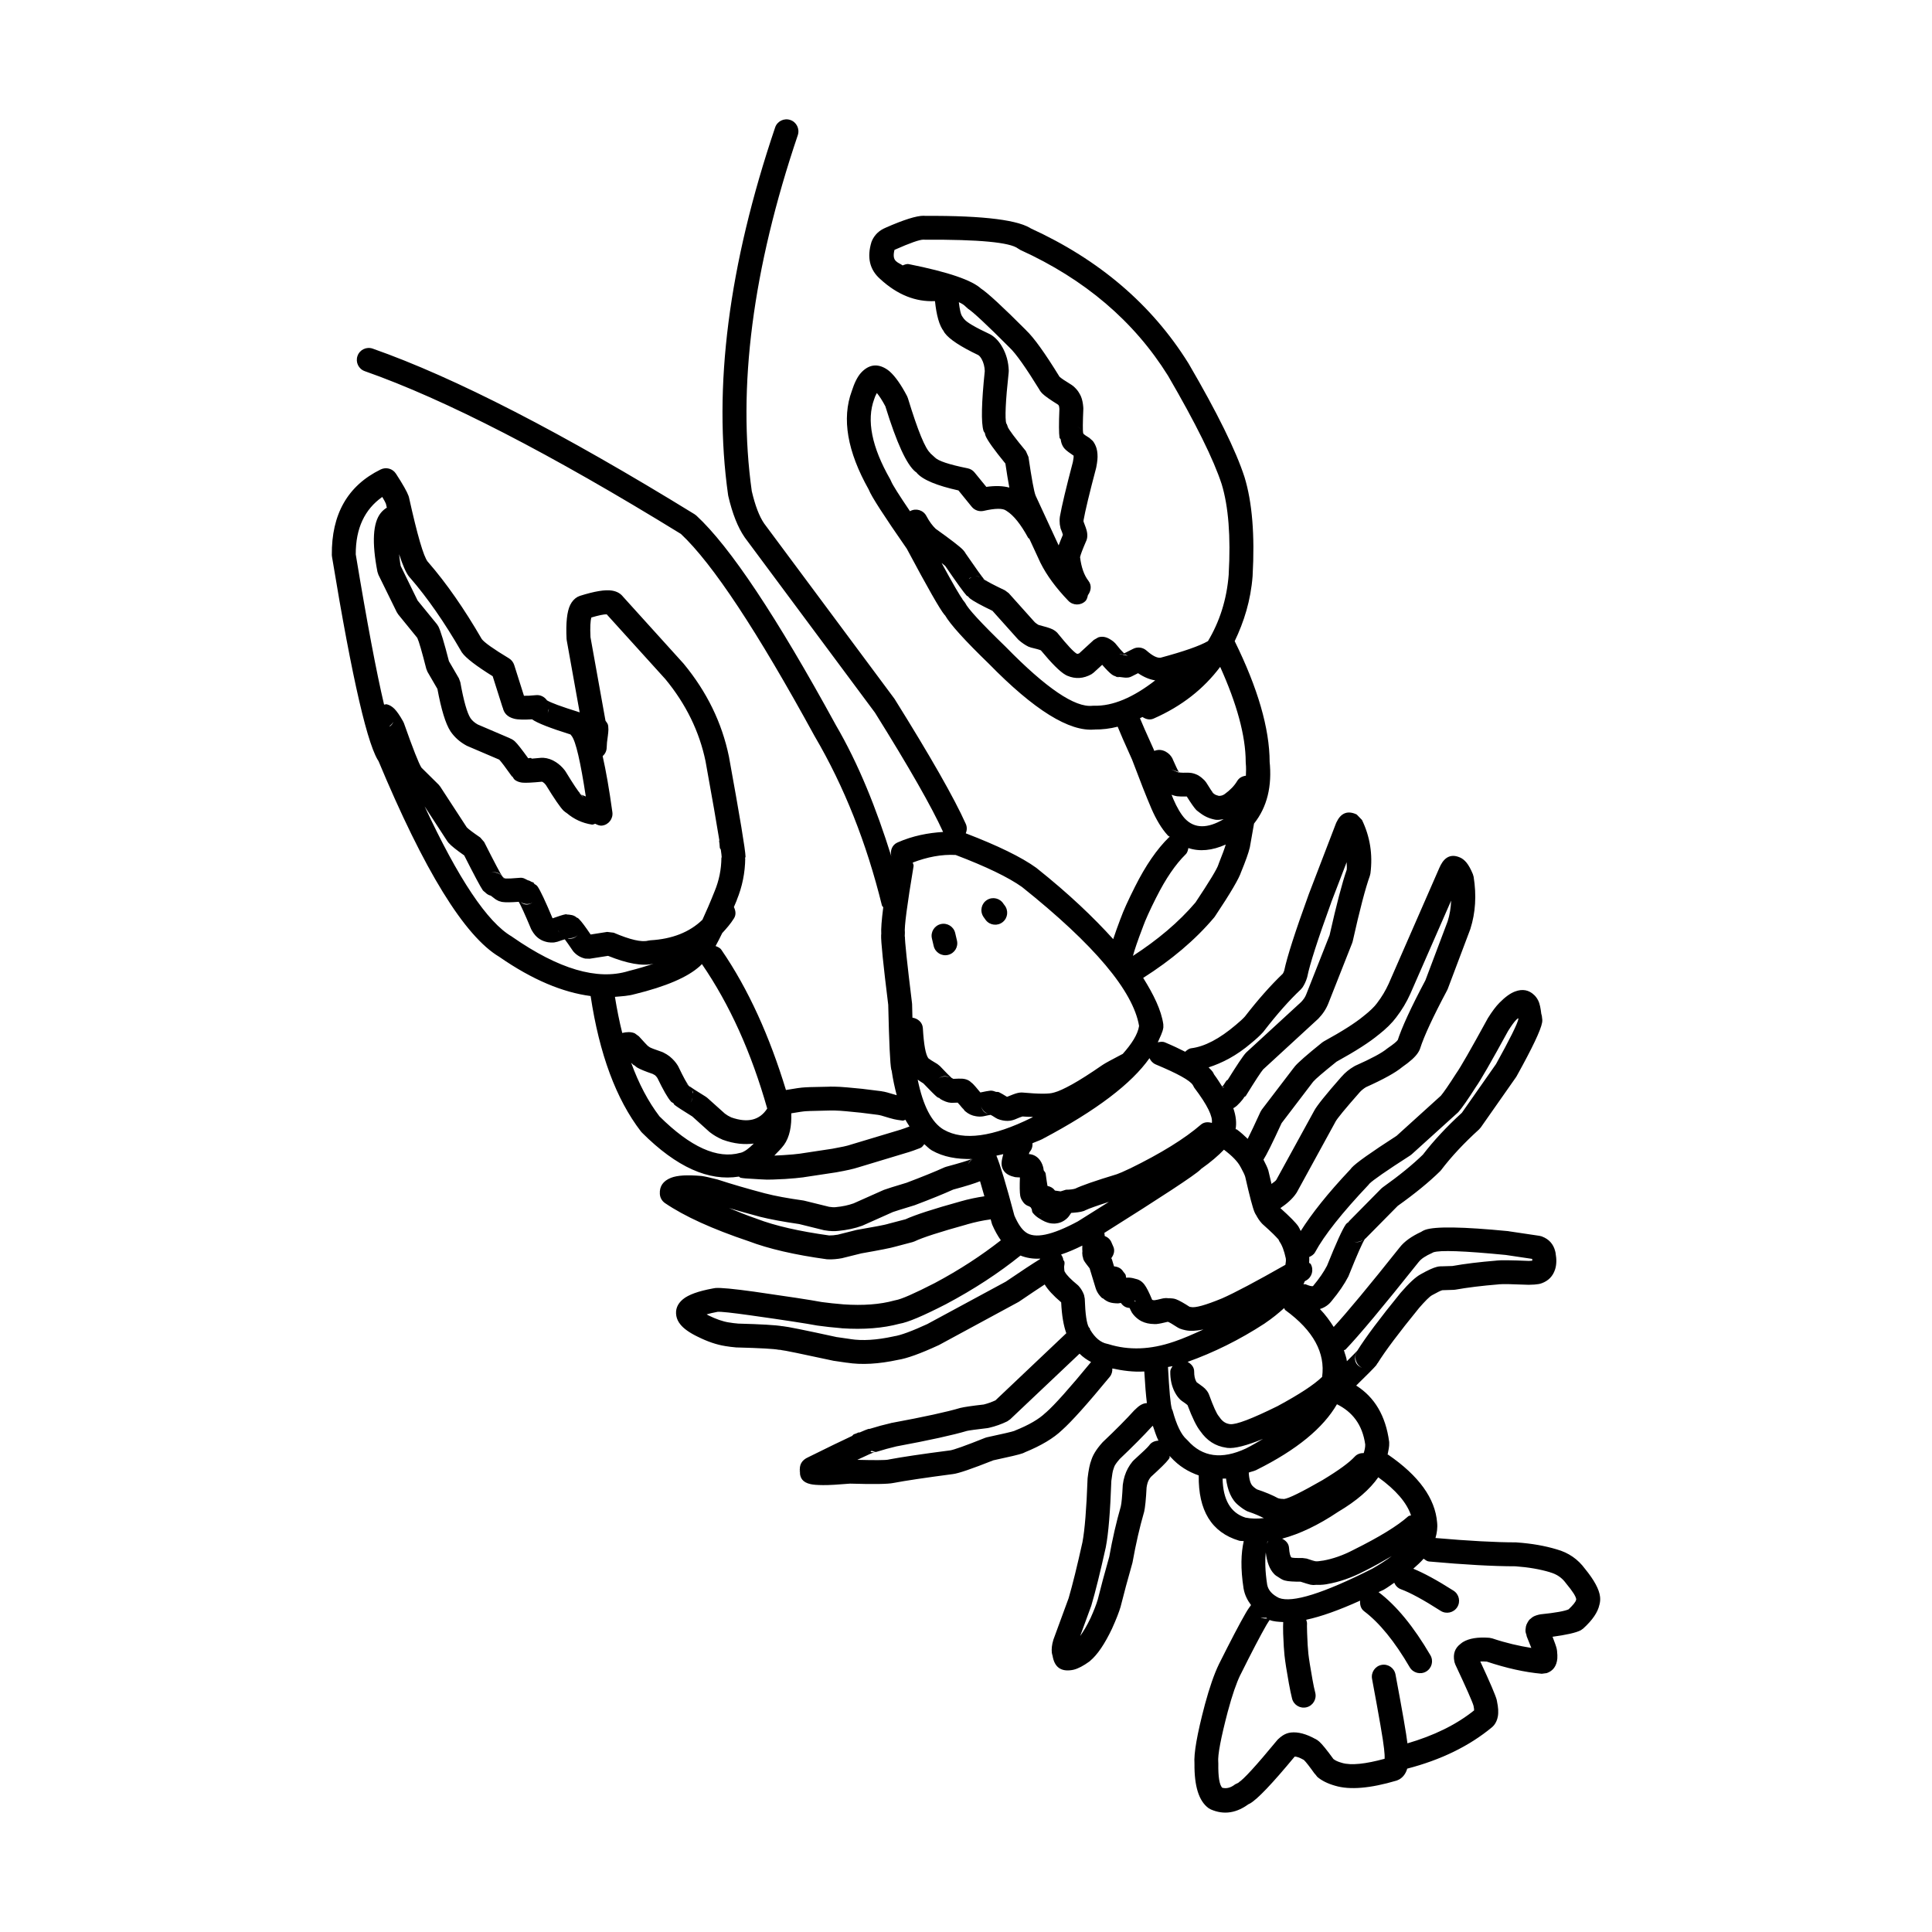 <?xml version="1.0" encoding="UTF-8"?>
<!-- Uploaded to: ICON Repo, www.iconrepo.com, Generator: ICON Repo Mixer Tools -->
<svg fill="#000000" width="800px" height="800px" version="1.1" viewBox="144 144 512 512" xmlns="http://www.w3.org/2000/svg">
 <g>
  <path d="m375.13 207.64-0.008 0.043 0.008-0.023z"/>
  <path d="m377.25 217.95-0.02-0.023-0.031-0.023z"/>
  <path d="m411.02 257.05 0.008 0.008-0.008-0.023z"/>
  <path d="m434.2 337.34c-0.043 0.012-0.098-0.023-0.137-0.016-0.098 0-0.203 0.035-0.301 0.035z"/>
  <path d="m369.68 247.72c0.016-0.051 0.043-0.055 0.055-0.105 0-0.016 0-0.039 0.012-0.055z"/>
  <path d="m430.24 248.6c-0.016-0.035-0.043-0.066-0.055-0.098l0.023 0.051z"/>
  <path d="m434.84 264.28v0.031c0 0.031 0.016 0.066 0.016 0.098z"/>
  <path d="m424.89 283.43-0.031-0.383c0.008 0.055-0.012 0.129 0 0.188 0.016 0.066 0.031 0.133 0.031 0.195z"/>
  <path d="m430.09 248.32c0.023 0.047 0.051 0.102 0.082 0.16 0 0 0.012 0.012 0.012 0.016z"/>
  <path d="m424.86 283.05c0-0.039 0.008-0.078 0-0.121l-0.016-0.098z"/>
  <path d="m276.43 397.67c-0.051-0.031-0.098-0.078-0.148-0.102-0.023-0.016-0.039-0.023-0.062-0.039z"/>
  <path d="m329.59 399.94c-0.035 0.035-0.09 0.059-0.121 0.09v0.012z"/>
  <path d="m329.34 400.17-0.016 0.016c0.047-0.031 0.102-0.113 0.152-0.145l-0.461 0.34c0.098-0.062 0.211-0.129 0.324-0.211z"/>
  <path d="m291.28 345.94 0.023 0.02 0.023 0.008z"/>
  <path d="m284.75 344.87c-0.023-0.004-0.039 0.02-0.062 0.012 0.082 0.012 0.152 0.023 0.219 0.039-0.035-0.016-0.07-0.027-0.156-0.051z"/>
  <path d="m284.66 344.87 0.016 0.012h0.016z"/>
  <path d="m285 344.94c-0.023-0.012-0.055-0.012-0.09-0.02 0.016 0 0.047 0.02 0.055 0.02z"/>
  <path d="m454.29 530.25c-0.031-0.035-0.055-0.09-0.09-0.121-0.055-0.062-0.129-0.09-0.184-0.152z"/>
  <path d="m498.8 544.54c-0.051 0.035-0.098 0.051-0.148 0.09-0.008 0-0.008 0.012-0.016 0.012z"/>
  <path d="m524.86 547.41c0 0.023-0.012 0.051-0.012 0.078 0 0.012 0.012 0.016 0.012 0.035z"/>
  <path d="m472.15 616.43 0.004-0.02-0.023 0.02z"/>
  <path d="m497.91 617.29-0.066-0.031h-0.016z"/>
  <path d="m486.02 603.14h0.098c0.023 0 0.039-0.016 0.062-0.016z"/>
  <path d="m460.54 611.59c-0.012-0.051 0.008-0.148 0-0.195 0-0.062-0.016-0.094-0.016-0.164z"/>
  <path d="m567.86 569.3 0.008-0.027-0.008 0.008z"/>
  <path d="m556.52 554.59h0.012l0.07 0.016z"/>
  <path d="m567.91 569.18c0.016-0.129 0.031-0.242 0.047-0.375l-0.09 0.473c0.008-0.035 0.031-0.066 0.043-0.098z"/>
  <path d="m530.87 579.78c0.055-0.051 0.121-0.09 0.176-0.129 0.023-0.023 0.023-0.051 0.051-0.062z"/>
  <path d="m564.07 559.79c-1.895-2.594-4.402-4.324-7.535-5.195-3.125-0.941-6.621-1.555-10.531-1.832l-0.227-0.02c-5.406 0-12.613-0.395-21.359-1.156 0.387-1.359 0.582-2.727 0.434-4.102-0.516-6.402-4.832-12.375-12.961-17.969-0.047-0.035-0.113 0-0.16-0.035 0.195-1.043 0.477-2.082 0.422-3.152l-0.016-0.262c-0.922-6.879-3.859-11.809-8.734-14.879 2.953-2.879 4.781-4.734 5.301-5.359 0.145-0.176 0.211-0.375 0.324-0.555l0.016 0.055c2.074-3.336 5.731-8.207 10.961-14.617l-0.062 0.062c1.75-2.023 2.93-3.188 3.543-3.512l-0.031 0.016c0.016 0 0.031-0.016 0.051-0.031l0.098-0.051c1.344-0.742 2.195-1.176 2.633-1.277l3.031-0.098 0.469-0.051c3.16-0.566 6.945-1.031 11.348-1.391l0.469-0.062c-0.062 0.02-0.113 0.02-0.164 0.035 0.715-0.098 3.254-0.051 7.625 0.129h0.176c1.117-0.016 1.977-0.078 2.574-0.191 0.16-0.035 0.309-0.062 0.453-0.098l0.031-0.016c0.113-0.035 0.227-0.082 0.34-0.113h0.016c1.746-0.648 2.914-1.844 3.496-3.609 0.406-1.23 0.453-2.688 0.145-4.375l0.016 0.02c-0.031-0.176-0.062-0.34-0.113-0.5-0.484-1.91-1.652-3.207-3.481-3.902h0.016c-0.066-0.016-0.113-0.035-0.18-0.062l-0.566-0.133-8.047-1.195-0.145-0.035c-12.109-1.18-19.473-1.293-22.098-0.34-0.391 0.137-0.715 0.324-1.027 0.527-2.519 1.168-4.445 2.523-5.668 4.098-8.145 10.242-13.891 17.156-17.508 21.105-1.02-1.617-2.168-3.223-3.656-4.758 0.016-0.012 0.043 0 0.066-0.012 0.875-0.277 1.652-0.715 2.328-1.328 0.293-0.277 0.559-0.57 0.801-0.895 1.832-2.203 3.293-4.348 4.348-6.387l0.113-0.277c2.25-5.609 3.664-8.793 4.289-9.699 0.039-0.039 0.105-0.039 0.145-0.082l8.531-8.645c4.543-3.238 8.289-6.297 11.188-9.145l0.309-0.34c2.703-3.562 6.055-7.152 10.055-10.781l0.469-0.535 9.34-13.324 0.176-0.289c4.144-7.465 6.394-12.191 6.734-14.199 0.102-0.555 0.023-1.023-0.051-1.504l0.031 0.07c-0.008-0.059-0.023-0.082-0.031-0.137-0.043-0.246-0.082-0.488-0.168-0.703-0.168-1.391-0.383-2.715-0.852-3.598-0.277-0.535-0.613-1.004-1.02-1.391-1.41-1.359-3.094-1.684-5.066-0.953-1.285 0.469-2.672 1.492-4.184 3.027-0.898 0.91-1.926 2.269-3.066 4.098l-0.07 0.137c-4.422 8.078-7.172 12.871-8.223 14.348l-0.098 0.145c-1.969 3.086-3.305 5.012-4.039 5.879l-11.738 10.629c-6.75 4.356-10.742 7.18-11.906 8.457-0.121 0.129-0.211 0.266-0.316 0.402-6.148 6.508-10.312 11.828-13.176 16.359-0.168-0.289-0.309-0.664-0.496-0.93l0.461 0.992c-0.121-0.414-0.309-0.84-0.59-1.27-0.629-0.965-2.281-2.621-4.766-4.856 1.742-1.18 3.223-2.469 4.219-3.965l0.145-0.227 10.117-18.477 0.098-0.207v0.016c0.453-0.875 2.59-3.465 6.41-7.805 0.469-0.535 1.047-0.992 1.691-1.391 4.644-2.082 7.867-3.867 9.598-5.32 2.023-1.402 3.438-2.66 4.152-3.75 0.211-0.305 0.391-0.629 0.52-0.953l0.082-0.227c1.035-3.254 3.414-8.383 7.141-15.395l0.176-0.375 5.957-15.785 0.047-0.145c1.359-4.277 1.652-8.891 0.859-13.809l-0.211-0.715c-0.551-1.328-1.117-2.348-1.684-3.039-0.535-0.648-1.133-1.117-1.797-1.391h-0.016c-2.168-0.91-3.852-0.195-5.051 2.102-0.098 0.184-0.176 0.375-0.258 0.57l0.016-0.07-13.539 30.957c-0.809 1.758-1.805 3.434-3.004 5l-0.016 0.035c-0.762 1.031-1.941 2.168-3.527 3.414l-0.066 0.051c-2.184 1.816-5.699 4.051-10.52 6.699l-0.082 0.051-0.391 0.262c-4.047 3.254-6.477 5.387-7.285 6.391-0.113 0.133-0.211 0.277-0.309 0.422l0.129-0.195-8.516 11.152-0.371 0.621c-1.531 3.356-2.574 5.535-3.375 7.141-0.891-0.848-1.758-1.676-2.891-2.496-0.098-0.062-0.219-0.016-0.316-0.074 0.289-1.629 0.121-3.453-0.609-5.559 0.219-0.121 0.438-0.234 0.664-0.422 0.129-0.113 0.277-0.227 0.434-0.367h-0.016c0.453-0.41 0.922-0.926 1.426-1.555l0.227-0.324c0.09-0.152 0.113-0.188 0.176-0.289 0.113-0.133 0.316-0.137 0.406-0.297 2.543-4.109 4.078-6.449 4.637-7.07l0.09-0.07 14.328-13.176 0.129-0.113c1.238-1.277 2.144-2.66 2.727-4.176l6.273-15.898 0.145-0.469c1.863-8.355 3.383-14.121 4.535-17.324l0.16-0.664c0.648-5.019-0.098-9.727-2.234-14.164l-1.391-1.441c-0.098-0.051-0.211-0.098-0.32-0.145h0.016c-2.266-0.941-3.965-0.184-5.098 2.25-0.031 0.078-0.062 0.176-0.113 0.262l-0.031 0.078-7.141 18.602-0.016 0.043c-3.609 9.934-5.766 16.645-6.523 20.285-0.105 0.324-0.234 0.574-0.367 0.801-3.172 3.039-6.539 6.812-10.125 11.457l0.148-0.176c-0.602 0.664-1.41 1.422-2.445 2.269l-0.051 0.043c-4.305 3.66-8.223 5.719-11.785 6.168-0.672 0.09-1.156 0.512-1.617 0.93-1.57-0.801-3.309-1.625-5.359-2.484-0.633-0.266-1.277-0.145-1.902-0.012 0.551-1.332 1.336-2.691 1.48-3.988l-0.016-0.793c-0.523-3.731-2.582-7.906-5.332-12.297 7.398-4.703 13.727-9.988 18.785-15.984l0.211-0.277c4.152-6.223 6.484-10.199 7.004-11.945l-0.074 0.211c1.215-2.965 1.977-5.102 2.281-6.394l0.051-0.176 1.117-6.332c3.445-4.328 4.84-9.875 4.109-16.66l0.031 0.324c-0.031-8.91-3.156-19.602-9.266-32.004 2.445-5.121 4.25-10.715 4.75-17.289v-0.062c0.602-10.781-0.113-19.477-2.137-26.098l-0.016-0.051c-2.266-6.992-7.203-17.031-14.828-30.094l-0.051-0.082c-9.695-15.543-23.664-27.457-41.895-35.777l0.598 0.371c-3.262-2.5-12.742-3.715-28.426-3.625-0.137-0.008-0.27-0.031-0.406-0.031-1.91-0.016-5.293 1.051-10.148 3.188l0.051-0.016c-1.652 0.68-2.848 1.797-3.578 3.352l0.012-0.023-0.188 0.461c-1.246 4.09-0.461 7.352 2.297 9.785 4.609 4.25 9.465 6.113 14.539 5.871 0.383 3.691 1.117 6.492 2.371 8.055l-0.219-0.316c0.129 0.242 0.277 0.488 0.438 0.73v-0.016c1.223 1.676 4.234 3.633 8.895 5.859 0.316 0.211 0.598 0.551 0.867 1.035l0.016 0.016c0.508 0.93 0.785 2 0.824 3.18-0.867 8.367-0.996 13.672-0.34 15.809 0.082 0.27 0.258 0.406 0.371 0.633 0.055 0.242 0.074 0.461 0.18 0.711 0.543 1.312 2.379 3.836 5.254 7.352 0.371 2.519 0.727 4.684 1.043 6.367-1.684-0.453-3.707-0.523-6.098-0.184l-3.117-3.82c-0.453-0.566-1.102-0.957-1.828-1.102-4.988-1.004-7.883-1.977-8.68-2.898 0.016 0.016 0.031 0.031 0.051 0.066l-1.391-1.266c0.082 0.031 0.129 0.066 0.18 0.098-1.379-1.102-3.367-5.973-6.008-14.621l-0.227-0.547c-1.586-3.012-3.094-5.148-4.516-6.43l-0.031-0.031c-0.324-0.289-0.68-0.551-1.035-0.762-2.234-1.344-4.309-1.117-6.215 0.68-0.148 0.145-0.293 0.293-0.438 0.453-0.93 1.059-1.723 2.672-2.387 4.766-2.719 7.324-1.188 16.051 4.484 26.129 0.016 0.031 0.031 0.062 0.043 0.102 0.672 1.723 4.023 6.914 10.043 15.574 5.477 10.273 8.82 16.133 9.98 17.5 0.055 0.062 0.113 0.102 0.168 0.168 1.375 2.383 5.18 6.598 11.633 12.848l-0.062-0.062c12.027 12.305 21.379 18.105 28.047 17.453 2 0.023 4.039-0.211 6.117-0.742 0.613 1.535 1.742 4.129 3.781 8.645l-0.023-0.074c2.176 5.769 3.883 10.109 5.141 13.023v0.016c1.328 3.059 2.769 5.426 4.32 7.125l0.035 0.051c0.176 0.188 0.391 0.25 0.566 0.418-0.055 0.051-0.137 0.035-0.195 0.082-3.223 3.141-6.234 7.527-9.031 13.113-1.812 3.598-3.094 6.41-3.82 8.453l0.016-0.07c-0.859 2.242-1.426 3.91-1.969 5.519-5.277-5.824-11.742-12.008-20.23-18.773l-0.113-0.098c-3.973-2.875-10.309-5.945-18.727-9.172 0.32-0.777 0.371-1.668 0-2.5-3.094-6.898-9.375-17.902-18.828-33.043l-0.145-0.211-34.465-46.359c-1.305-1.902-2.387-4.766-3.277-8.566-3.852-27.438 0.211-58.887 12.199-94.348 0.547-1.668-0.34-3.465-1.992-4.016-1.652-0.566-3.465 0.324-4.016 1.977-12.336 36.473-16.496 68.945-12.465 97.422l0.051 0.273c1.086 4.664 2.527 8.289 4.305 10.879l0.066 0.098 34.496 46.414c9.051 14.48 15.047 25.004 18.059 31.617-3.988 0.25-8.016 1.004-12.07 2.785-1.449 0.625-2.023 2.184-1.66 3.656-3.922-12.52-8.609-24.379-14.785-34.918l0.051 0.082c-15.703-28.719-28.008-47.207-36.91-55.43l-0.488-0.371c-35.113-21.609-63.539-36.246-85.297-43.887-1.652-0.582-3.465 0.289-4.031 1.941-0.582 1.652 0.277 3.449 1.926 4.031 21.273 7.473 49.215 21.863 83.777 43.133 8.395 7.859 20.203 25.719 35.453 53.625l0.051 0.082c7.769 13.258 13.695 28.184 17.773 44.758 0.051 0.211 0.27 0.297 0.348 0.48-0.438 3.438-0.613 5.797-0.527 7.066-0.008 0.09-0.023 0.164-0.031 0.254-0.082 1.555 0.543 7.754 1.879 18.527 0.227 9.938 0.488 15.672 0.809 17.191 0.016 0.078 0.062 0.121 0.09 0.203 0.344 2.387 0.82 4.543 1.352 6.559-0.5-0.137-1.223-0.348-2.383-0.688l-0.098-0.035c-0.582-0.164-1.102-0.254-1.555-0.324l0.105 0.02-0.137-0.035-4.856-0.602-0.082-0.016c-3.434-0.34-5.438-0.516-6.055-0.535-0.906-0.043-1.797-0.062-2.672-0.062l-0.062 0.02c-2.074 0.043-3.82 0.094-5.211 0.113h-0.016c-0.355 0.016-0.793 0.031-1.312 0.062h0.051c-0.914 0.031-2.68 0.281-5.074 0.703-4.297-14.09-9.875-26.621-17.105-37.148-0.379-0.551-0.973-0.781-1.543-1.004 0.559-0.98 1.156-2.219 1.758-3.43 1.117-1.215 2.211-2.445 3.125-3.922 0.598-0.961 0.438-2.027-0.031-2.977 0.266-0.664 0.516-1.18 0.793-1.879l-0.035 0.031c1.473-3.578 2.215-7.285 2.25-11.125l-0.09 0.035c0.008-0.164 0.18-0.215 0.168-0.391-0.031-1.781-1.504-10.617-4.387-26.484l-0.016-0.078c-1.844-8.953-5.844-17.145-11.977-24.574l-0.098-0.113-16.09-17.789 0.227 0.277c-0.695-0.973-1.715-1.57-3.074-1.781-1.781-0.289-4.613 0.176-8.5 1.406l-0.633 0.277c-0.809 0.469-1.438 1.168-1.91 2.106-0.859 1.746-1.184 4.742-0.973 9.012l0.051 0.41 3.426 19.094c-0.043-0.02-0.082-0.059-0.121-0.074l-0.148-0.051c-4.688-1.457-7.383-2.469-8.395-3.086-0.656-0.945-1.742-1.496-2.891-1.383-1.48 0.148-2.461 0.188-3.211 0.168l-2.582-8.148c-0.242-0.746-0.727-1.363-1.375-1.766-4.215-2.539-6.606-4.254-7.238-5.141-4.637-8.004-9.348-14.77-14.133-20.289l-0.184-0.195h0.008c-1.102-1.359-2.754-7.043-4.969-17.047l-0.113-0.375c-0.391-1.102-1.504-3.074-3.336-5.891-0.875-1.359-2.621-1.832-4.062-1.117-8.727 4.289-13.031 11.832-12.934 22.664l0.051 0.484c5.391 32.734 9.617 50.93 12.66 54.59l-0.484-0.812c12.223 29.359 22.941 46.746 32.133 52.215 8.875 6.16 16.895 9.434 24.227 10.402 2.309 15.316 6.734 27.312 13.332 35.891l0.273 0.305c9.207 9.219 17.742 12.93 25.676 11.652 0.188 0.07 0.285 0.281 0.488 0.316 0.422 0.078 0.84 0.129 1.262 0.164 3.246 0.207 5.117 0.324 5.676 0.324h0.031c0.602 0.016 2.152-0.035 4.68-0.164h0.062c2.09-0.133 3.738-0.297 4.969-0.457l0.035-0.016 8.562-1.293 0.082-0.016c2.688-0.473 4.598-0.91 5.699-1.277l-0.098 0.031 13.453-4.062h0.031c0.809-0.254 1.863-0.629 3.125-1.117 0.512-0.191 0.762-0.645 1.094-1.027 0.656 0.551 1.254 1.227 1.984 1.645l0.031 0.02c3.035 1.73 6.629 2.348 10.562 2.262-0.801 0.359-2.981 1.027-6.773 2.055l-0.469 0.164c-2.496 1.133-5.828 2.481-10.004 4.062l0.051-0.016-0.031 0.016 0.16-0.051c-3.543 1.066-5.633 1.719-6.231 1.957-0.324 0.133-0.613 0.277-0.859 0.453l0.602-0.34-7.777 3.465c-1.379 0.488-2.906 0.828-4.656 0.988l0.234-0.016-0.391 0.031c-0.371 0.051-0.961 0.012-1.707-0.102l0.168 0.039-0.176-0.039c-0.008-0.012-0.008 0-0.016-0.012l-6.492-1.598-0.309-0.062c-4.144-0.586-7.477-1.199-10.02-1.863l0.031 0.016c-4.875-1.293-9.031-2.508-12.496-3.641l-0.195-0.062c-2.07-0.535-3.465-0.84-4.144-0.926l-0.016-0.004-0.113-0.016c-1.91-0.164-3.512-0.191-4.809-0.129-1.344 0.078-2.445 0.289-3.301 0.629-2.074 0.828-3.043 2.25-2.93 4.254 0.047 0.988 0.566 1.895 1.375 2.445 5.113 3.484 12.496 6.848 22.176 10.102l-0.113-0.043c5.375 2.051 12.32 3.656 20.805 4.82l0.34 0.016c1.18 0.051 2.43-0.062 3.723-0.305l0.18-0.051 4.914-1.219c4.938-0.867 7.898-1.453 8.895-1.758l-0.062 0.016 0.082-0.023c0.008 0 0.039-0.012 0.047-0.012 0.031-0.004 0.016 0 0.023-0.004l4.574-1.207 0.551-0.195c2.121-1.02 6.734-2.508 13.855-4.481l0.031-0.02c2.152-0.613 4.211-1.055 6.152-1.309 0.051-0.012 0.07-0.059 0.121-0.062 0.09 0.355 0.168 0.629 0.27 1.004l0.145 0.453c0.695 1.605 1.465 2.973 2.289 4.129-5.133 4.016-10.895 7.809-17.484 11.316-5.457 2.801-8.926 4.32-10.434 4.566l-0.34 0.078c-3.742 1.039-8.223 1.379-13.484 1.02h0.051c-2.168-0.176-4.07-0.379-5.769-0.613-3.019-0.566-8.988-1.473-17.914-2.75-5.488-0.762-8.922-1.082-10.281-0.969-0.234 0.02-0.445 0.07-0.656 0.113-3.852 0.707-6.523 1.672-7.957 2.879-1.473 1.23-2.043 2.707-1.734 4.422 0.148 0.793 0.5 1.535 1.07 2.234 0.867 1.105 2.422 2.211 4.606 3.266h0.008c2.559 1.277 4.969 2.106 7.238 2.461h-0.031c0.922 0.164 1.926 0.277 3.012 0.375h0.16c6.215 0.164 9.891 0.375 11.027 0.613l0.941 0.062c-0.148 0-0.277 0.02-0.375 0 0.941 0.082 5.504 1.023 13.73 2.801l0.227 0.051 3.578 0.523-0.051-0.02c3.945 0.633 8.492 0.363 13.605-0.742 2.332-0.363 5.883-1.633 10.695-3.852l0.176-0.082 20.898-11.316 0.277-0.156c2.879-1.965 5.141-3.469 6.832-4.574 0.816 1.383 2.273 2.961 4.363 4.734 0.168 3.644 0.664 6.234 1.359 8.191l-18.77 17.785c-0.965 0.438-1.992 0.828-3.117 1.102-3.207 0.363-5.269 0.68-6.062 0.879h-0.016c-0.031 0.016-0.051 0.016-0.062 0.016l-0.09 0.02c-3.418 1.02-9.453 2.348-18.098 3.949l-0.262 0.043v0.02c-1.766 0.402-3.633 0.906-5.602 1.52-0.145 0.035-0.258-0.012-0.402 0.035-0.422 0.129-1.23 0.469-2.266 0.922-0.121 0.039-0.242-0.039-0.355 0.016-0.406 0.195-0.777 0.344-1.102 0.438h-0.016c-0.262 0.082-0.363 0.348-0.582 0.488-2.703 1.254-6.469 3.086-11.543 5.598-1.891 0.828-2.445 2.168-2.234 3.809-0.074 1.707 0.719 2.898 2.816 3.352 0.711 0.164 1.812 0.242 3.285 0.254h0.031c1.551 0.02 3.973-0.129 7.152-0.391 6.203 0.184 10.031 0.133 11.477-0.176h-0.016c0.051-0.016 0.098-0.016 0.148-0.031l-0.129 0.031c3.207-0.613 8.449-1.391 15.719-2.348l-0.031 0.016c0.031-0.016 0.031-0.016 0.016 0l0.031-0.016c1.516-0.176 5.109-1.422 10.734-3.652 4.258-0.914 6.906-1.535 7.769-1.855 0.52-0.191 0.941-0.434 1.277-0.758l-0.688 0.488c4.301-1.75 7.609-3.723 9.875-5.902 2.531-2.258 6.742-6.953 12.648-14.125 0.52-0.641 0.707-1.434 0.656-2.188 2.773 0.582 5.578 0.98 8.477 0.797 0.203 3.559 0.438 6.348 0.688 8.379-0.695 0.016-1.391 0.277-2.113 0.816-0.262 0.211-0.602 0.5-1.02 0.91l-0.195 0.176c-2.137 2.363-4.922 5.18-8.367 8.434l-0.176 0.195c-1.605 1.797-2.59 3.445-2.965 4.969l0.18-0.551c-0.031 0.078-0.066 0.145-0.098 0.227v0.016c-0.371 0.926-0.695 2.481-0.953 4.664l-0.016 0.254c-0.289 7.938-0.742 13.523-1.359 16.781-1.402 6.32-2.613 11.23-3.66 14.809l-3.996 10.887-0.062 0.195c-0.375 1.23-0.5 2.363-0.391 3.379 0.039 0.285 0.129 0.551 0.203 0.82 0.484 2.965 2.184 4.231 5.106 3.766 0.164-0.02 0.324-0.051 0.488-0.098 1.18-0.289 2.574-1.02 4.176-2.184l0.375-0.324-0.211 0.176c1.945-1.617 3.887-4.481 5.844-8.609l0.016-0.051c1.055-2.316 1.797-4.227 2.25-5.746l0.031-0.148c0.828-3.301 1.844-7.106 3.078-11.414l0.062-0.305c0.859-4.793 1.863-9.133 2.981-13.02l0.051-0.145c0.281-1.215 0.5-3.418 0.66-6.508 0.051-0.402 0.148-0.828 0.277-1.277l0.016-0.016c0.152-0.527 0.453-1.027 0.848-1.52 2.453-2.231 4.031-3.773 4.621-4.566 0.113-0.133 0.195-0.262 0.277-0.391 0.121-0.195 0.023-0.414 0.105-0.613 0.07 0.07 0.129 0.207 0.211 0.281 2.234 2.481 4.766 3.961 7.465 4.898-0.129 9.238 3.344 15.086 10.691 17.289l0.242 0.051c0.316 0.062 0.672 0.016 0.996 0.062-0.723 3.211-0.875 7.203-0.043 12.574l0.016 0.062c0.289 1.645 1.012 3.047 1.957 4.316-0.445 0.648-0.809 1.078-1.391 2.098-1.633 2.82-3.996 7.336-7.106 13.551l-0.016 0.035c-1.246 2.574-2.496 6.168-3.738 10.766v0.016c-2.051 7.738-2.941 12.906-2.734 15.559-0.066 5.957 1.156 9.91 3.723 11.789l0.602 0.34c3.496 1.535 6.945 0.988 10.344-1.652l-1.117 0.566c0.371-0.094 0.742-0.254 1.133-0.469 1.969-1.102 5.934-5.277 11.875-12.449 0.496 0 1.262 0.242 2.422 0.891 0.496 0.453 1.5 1.73 3.059 3.93l-0.262-0.418 0.777 0.984c1.199 1.023 2.793 1.801 4.742 2.348 3.871 1.152 9.285 0.699 16.27-1.371l0.695-0.309c0.973-0.566 1.652-1.441 2.055-2.652 0.016-0.07 0.016-0.148 0.031-0.195 8.848-2.297 16.414-5.922 22.566-11.039l0.469-0.488c0.5-0.629 0.84-1.406 1.004-2.277 0.211-1.121 0.121-2.481-0.227-4.062-0.016-0.098-0.031-0.227-0.062-0.34v-0.02c-0.309-1.195-1.805-4.695-4.356-10.18 0.461-0.02 1.039-0.02 1.711 0.031 5.164 1.719 10.035 2.82 14.578 3.223l1.324-0.176c1.684-0.586 2.609-1.863 2.801-3.852 0.047-0.602 0.016-1.266-0.082-2.008l-0.34 1.91c0.391-0.727 0.484-1.57 0.258-2.508-0.129-0.574-0.543-1.742-1.102-3.172 3.492-0.477 6.195-1.039 7.496-1.73l0.633-0.453c2.469-2.242 3.879-4.34 4.289-6.289 0.195-0.676 0.258-1.379 0.176-2.117-0.219-1.973-1.562-4.438-3.965-7.387zm-56.41-0.062c-12.977 6.555-21.207 9.125-24.727 7.742-1.789-0.879-2.832-2.031-3.117-3.5-0.566-3.664-0.59-6.336-0.375-8.555 0.293 2.481 0.988 4.453 2.227 5.719v0.016c0.398 0.398 0.875 0.68 1.352 0.953 0.422 0.309 0.879 0.586 1.465 0.746 0.898 0.254 2.43 0.316 4.168 0.316 1.211 0.395 2.211 0.703 2.66 0.801 0.973 0.191 1.812 0.062 2.559-0.391l-1.449 0.402c0.906 0.062 1.887 0.062 3.211-0.148l0.016-0.016c3.301-0.566 6.59-1.719 9.875-3.43l-0.051 0.031c2.852-1.418 5.117-2.727 7.352-4.031-1.449 1.09-3.148 2.191-5.164 3.344zm-31.301-21.562-0.324-0.262 0.145 0.098c-0.785-0.582-1.148-1.93-1.246-3.754 0.656-0.262 1.262-0.336 1.941-0.648l0.066-0.035c10.742-5.34 17.742-11.16 21.367-17.426 4.016 1.992 6.731 5.316 7.488 10.637 0.031 0.762-0.164 1.531-0.391 2.297-0.883-0.016-1.766 0.262-2.402 0.965-1.41 1.539-4.211 3.598-8.434 6.148l-0.008 0.012c-5.609 3.211-9.039 4.914-10.297 5.059l-0.246-0.031c-0.551 0-1.055-0.082-1.473-0.246l0.391 0.184c-1.699-0.941-3.723-1.781-6.07-2.543l0.402 0.164c-0.277-0.133-0.586-0.344-0.91-0.617zm3.652 14.301c-0.145 0.176-0.113 0.43-0.211 0.641 0.051-0.172 0.031-0.473 0.09-0.613 0.039-0.012 0.078-0.027 0.121-0.027zm-0.453 20.234c0.102 0.055 0.152 0.145 0.266 0.203-0.621 0.102-1.285 0-2.039-0.438 0.559 0.324 1.172 0.277 1.773 0.234zm38.371-27.121c-0.242 0.121-0.535 0.062-0.746 0.262-2.832 2.539-7.672 5.5-14.52 8.898l-0.062 0.035c-2.703 1.406-5.391 2.348-8.031 2.812l0.031-0.016c-0.953 0.164-1.594 0.227-1.949 0.176h0.012c-0.746-0.113-1.492 0.051-2.121 0.438 0.695-0.422 1.375-0.566 2.055-0.438l-0.016-0.004-0.375-0.023 0.363 0.023c-0.289-0.051-1.051-0.285-2.305-0.707l-1.07-0.145c-1.531 0.031-2.484-0.016-2.914-0.133l-0.066-0.039c-0.309-0.324-0.516-1.156-0.613-2.547-0.09-1.152-0.867-1.93-1.828-2.41 4.598-1.227 9.535-3.547 14.875-7.133 4.883-2.887 8.371-5.938 10.605-9.137 4.672 3.375 7.555 6.734 8.676 10.086zm-14.57-42.934v0.016c0.082-0.242 0.188-0.402 0.301-0.582-0.469 0.809-0.609 1.758-0.281 2.621 0.324 0.922 1.035 1.633 1.957 1.945-1.988-0.684-2.652-2.008-1.977-4zm-2.766-1.02c3.562-3.711 10.004-11.414 19.328-23.133l0.051-0.051c0.613-0.828 1.832-1.633 3.594-2.41l0.551-0.309c-0.113 0.082-0.215 0.129-0.277 0.164 1.707-0.629 8.117-0.391 19.191 0.688l7.012 1.043c0.016 0.188 0.023 0.355 0.023 0.477-0.25 0.023-0.457 0.039-0.906 0.059-4.648-0.195-7.504-0.227-8.531-0.098h-0.016c-0.043 0.012-0.082 0.016-0.121 0.023-4.441 0.363-8.312 0.832-11.59 1.422l-2.969 0.09 0.422 0.02c-0.5-0.062-1.035-0.02-1.605 0.129-0.969 0.242-2.379 0.891-4.199 1.918l-0.012 0.012c-1.324 0.68-3.125 2.348-5.391 4.969l-0.062 0.078c-5.375 6.598-9.164 11.664-11.379 15.207-0.301 0.348-1.336 1.391-2.769 2.809-0.098-0.992-0.535-1.938-0.785-2.914 0.133-0.102 0.32-0.062 0.441-0.191zm-6.219 7.258c-2.098 2.051-6.016 4.625-11.809 7.75-6.832 3.375-11.027 4.969-12.57 4.773l0.016 0.02-0.164-0.035c-1.051-0.148-1.926-0.727-2.621-1.766l-0.242-0.32c-0.566-0.648-1.426-2.543-2.574-5.703l0.129 0.488c-0.129-0.727-0.52-1.391-1.133-2.008h0.016c-0.445-0.441-1.297-1.078-2.281-1.762-0.039-0.059-0.105-0.156-0.176-0.285-0.344-0.664-0.5-1.496-0.5-2.519 0.023-1.207-0.754-2.062-1.742-2.602 6.879-2.465 13.695-5.797 20.453-10.199l0.031-0.035c1.984-1.332 3.609-2.676 5.098-4.016 0.137 0.164 0.137 0.398 0.324 0.535 7.481 5.449 10.613 11.355 9.746 17.684zm8.211-35.895c0.898 0.316 1.82 0.098 2.613-0.379-0.688 0.539-1.531 0.758-2.613 0.379zm4.078-14.992 0.355-0.453c-0.043 0.062-0.074 0.113-0.105 0.152 0.824-0.879 4.441-3.398 10.855-7.519l0.406-0.324 12.059-10.914 0.242-0.227c0.953-1.082 2.543-3.352 4.742-6.812l-0.098 0.148c1.207-1.676 4.055-6.637 8.547-14.844 0.875-1.41 1.605-2.394 2.152-2.945l0.051-0.051c0.211-0.223 0.277-0.203 0.453-0.375 0 0.051 0.016 0.051 0.016 0.098 0 0.039 0.051 0.062 0.055 0.113-0.324 1.422-2.289 5.367-5.934 11.945l-9.047 12.91c-4.062 3.715-7.496 7.41-10.328 11.09-2.711 2.648-6.254 5.535-10.633 8.656l-0.406 0.34-8.676 8.793 0.176-0.043c-0.289 0.246-0.605 0.359-0.875 0.723-0.891 1.246-2.574 4.93-5 10.977-0.859 1.648-2.055 3.398-3.609 5.258l-0.098 0.129c0 0.012-0.012 0.012-0.012 0.012-0.32 0.09-0.953-0.062-1.934-0.477-0.195-0.09-0.391 0.031-0.59-0.016 0.145-0.262 0.219-0.523 0.34-0.789 0.145-0.078 0.258-0.148 0.414-0.234 1.52-0.871 2.039-2.812 1.168-4.34-0.09-0.156-0.301-0.176-0.414-0.316 0.008-0.508 0.062-1.027 0.008-1.535 0.609-0.277 1.207-0.625 1.555-1.254 2.43-4.504 7.152-10.461 14.164-17.875zm-14.715-27.262 0.145-0.176c-0.016 0.016-0.023 0.035-0.039 0.059 0.527-0.648 2.59-2.406 6.129-5.254 5.027-2.773 8.789-5.172 11.234-7.223l-0.066 0.07c2.023-1.598 3.562-3.121 4.66-4.602 1.504-1.957 2.754-4.031 3.742-6.25l0.016-0.035 10.797-24.656c-0.078 1.918-0.371 3.758-0.93 5.504l-5.891 15.617c-3.812 7.18-6.305 12.594-7.438 16.164l0.082-0.227c0.016-0.082 0.051-0.129 0.062-0.164-0.277 0.438-1.168 1.168-2.637 2.168l-0.262 0.191c-1.312 1.102-4.109 2.609-8.402 4.516l-0.324 0.184c-1.262 0.727-2.363 1.633-3.285 2.699v-0.016c-4.16 4.723-6.57 7.734-7.266 9.047-0.066 0.113-0.113 0.227-0.164 0.34l0.113-0.242-10.012 18.258c-0.262 0.391-0.883 0.699-1.246 1.055-0.258-1.066-0.477-1.949-0.801-3.387l-0.031-0.145c-0.203-0.746-0.762-1.832-1.305-2.906 0.828-1.277 2.387-4.418 4.801-9.676zm-19.152 22.602 0.051 0.078c0.621 1.152 1.012 1.949 1.156 2.484 1.168 5.141 1.992 8.289 2.488 9.398 0.469 1.055 1.164 1.73 2.086 2.043l-1.828-1.605c0.484 0.988 1.035 1.812 1.652 2.477l0.211 0.211c2.41 2.156 3.805 3.512 4.176 4.098-0.082-0.133-0.145-0.309-0.211-0.535l0.484 1.02c0.68 0.941 1.246 2.43 1.684 4.461 0.102 0.551-0.023 1.141-0.105 1.723-7.691 4.375-13.387 7.398-16.875 8.934l0.062-0.031c-4.356 1.797-7.106 2.559-8.242 2.281l-0.242-0.051c-0.098-0.016-0.164-0.035-0.195-0.051l0.309 0.176c-1.684-1.098-2.945-1.812-3.773-2.121-0.59-0.227-1.125-0.254-1.652-0.25-0.535-0.051-1.066-0.102-1.617-0.023l-0.34 0.062c-1.102 0.277-1.797 0.422-2.106 0.457h-0.016c-0.281 0-0.461-0.035-0.59-0.098-0.016-0.012-0.043-0.039-0.055-0.059-0.762-1.859-1.457-3.262-2.074-4.055-0.723-0.914-1.562-1.328-2.441-1.492-0.688-0.207-1.391-0.34-2.156-0.277l-0.184 0.035c-0.113-0.34-0.051-0.715-0.281-1.004-0.309-0.375-0.488-0.613-0.566-0.715 0.016 0.02 0.051 0.062 0.066 0.098-0.535-0.926-1.457-1.32-2.445-1.406l-0.551-1.832-0.176-0.336c0.688-0.922 1.035-2.047 0.5-3.144-0.082-0.164-0.18-0.391-0.309-0.699-0.016-0.035-0.051-0.129-0.113-0.277-0.344-0.875-1.027-1.445-1.832-1.766-0.031-0.27 0-0.547-0.098-0.809 15.199-9.551 23.918-15.266 25.477-16.773 0.055-0.055 0.09-0.113 0.148-0.168 2.637-1.863 4.598-3.559 6.078-5.117 2.164 1.625 3.68 3.16 4.445 4.66zm-19.258 40.945c0.051-0.016 0.055-0.004 0.105-0.02zm-8.617-5.348c-0.121 0.035-0.152-0.09-0.266-0.062l0.168-0.277zm-15.25-21.27c-6.863 3.703-11.484 4.676-13.84 2.894l-0.051-0.043c-1.035-0.746-2.023-2.219-2.961-4.379-2.168-8.203-3.738-13.391-4.766-15.875 0.613-0.145 1.188-0.227 1.82-0.402-0.176 0.793-0.43 1.543-0.453 2.43l0.031 0.566c0.227 1.379 1.086 2.312 2.59 2.832 0.258 0.078 0.566 0.176 0.922 0.254l0.098 0.02c0.309 0.055 0.844 0.039 1.223 0.07-0.082 2.258-0.07 4.012 0.09 4.898 0.137 0.742 0.477 1.23 0.816 1.699l-0.043-0.016c0.012 0.016 0.043 0.016 0.051 0.035 0.391 0.531 0.934 0.867 1.578 1.066 0.145 0.078 0.25 0.207 0.402 0.277 0.074 0.113 0.098 0.242 0.168 0.355l0.055 0.035c0.113 0.34 0.043 0.703 0.27 1.004 0.211 0.277 0.453 0.531 0.746 0.793 0.434 0.391 1.027 0.781 1.723 1.168 0.492 0.281 0.969 0.5 1.434 0.645 0.664 0.227 1.305 0.285 1.945 0.262 1.238-0.051 2.348-0.516 3.32-1.441 0.379-0.363 0.703-0.879 1.035-1.379 1.188-0.094 2.41-0.168 3.383-0.516l0.34-0.164c0.973-0.48 3.312-1.293 6.273-2.238-2.574 1.617-5.113 3.219-8.199 5.148zm-9.664-1.895-2.348-1.023c0.512 0.551 1.289 0.59 1.969 0.816zm0.969 0.355h-0.031 0.023zm47.027-34.004c0.18-0.035 0.348-0.07 0.566-0.059-0.188-0.012-0.309 0.152-0.488 0.176-0.02-0.039-0.051-0.078-0.078-0.117zm-5.938 21.855-0.051 0.055-0.098 0.062c0.059-0.039 0.09-0.074 0.148-0.117zm13.484-33.508c1.285-1.043 2.34-2.012 3.156-2.914l0.145-0.176c3.531-4.582 6.816-8.289 9.859-11.152l0.469-0.551c0.484-0.73 0.891-1.57 1.18-2.512l0.098-0.359c0.648-3.238 2.75-9.809 6.344-19.684l-0.031 0.051 4.102-10.676c-0.008 0.664 0.105 1.305 0.023 1.984-1.211 3.473-2.719 9.238-4.543 17.359l-6.191 15.688-0.016 0.031c-0.25 0.676-0.707 1.324-1.305 1.965l-14.254 13.098 0.5-0.375c-0.309 0.191-0.613 0.438-0.906 0.758-0.77 0.828-2.453 3.356-4.824 7.172-0.074 0.074-0.195 0.051-0.258 0.129-0.082 0.098-0.164 0.195-0.242 0.309-0.145 0.203-0.371 0.555-0.609 0.945-0.137 0.156-0.242 0.277-0.355 0.398-0.672-1.043-1.301-2.082-2.144-3.203-0.09-0.184-0.156-0.348-0.262-0.523-0.266-0.438-0.734-0.895-1.199-1.359 3.648-1.195 7.371-3.078 11.266-6.402zm-25.273 5.621c5.812 2.426 9.082 4.242 9.809 5.438-0.016-0.031-0.031-0.062-0.047-0.113l0.434 0.812c3.594 4.742 4.945 7.691 4.68 9.359-0.996-0.289-2.047-0.27-2.898 0.453-4.316 3.734-10.598 7.621-18.84 11.652l0.051-0.035c-1.723 0.828-2.879 1.324-3.504 1.531-5.746 1.742-9.504 3.047-11.211 3.91l0.355-0.148c-0.664 0.227-1.523 0.34-2.609 0.34l-1.426 0.438-1.504-0.215c-0.43-0.633-1.086-1.039-1.977-1.227-0.102-0.594-0.258-1.57-0.484-3.254-0.051-0.375-0.363-0.582-0.527-0.906-0.031-0.285-0.062-0.574-0.137-0.84-0.242-0.887-0.629-1.629-1.188-2.231-0.73-0.754-1.598-1.156-2.609-1.207 0.098-0.145 0.074-0.402 0.188-0.531 0.613-0.664 0.848-1.523 0.785-2.356 0.891-0.402 1.707-0.633 2.629-1.094l0.082-0.051c14.328-7.578 23.578-14.691 28.297-21.387 0.32 0.719 0.879 1.336 1.652 1.66zm7.766-65.113c-1.059-1.145-2.121-2.914-3.148-5.309l0.016 0.016c-0.121-0.281-0.309-0.754-0.438-1.07 0.281 0.098 0.535 0.203 0.84 0.277 0.188 0.059 0.391 0.098 0.598 0.129 0.52 0.07 1.492 0.082 2.602 0.07 1.086 1.746 1.941 2.965 2.516 3.578 0.227 0.23 0.461 0.363 0.695 0.531 1.168 0.988 2.566 1.703 4.289 2.027l0.355 0.043c0.66 0.051 1.285-0.094 1.918-0.184-4.262 2.523-7.695 2.535-10.242-0.109zm-1.555-12.246c0.008 0.012 0.031 0.035 0.043 0.039l-0.012-0.004c0.023 0.023 0.043 0.023 0.074 0.055l-2.219-0.906 1.91 0.629c0.039 0.035 0.055 0.051 0.09 0.082-0.008 0-0.023-0.012-0.023-0.012 0.039 0.027 0.086 0.078 0.137 0.117zm2.168 6.359c0.145 0 0.176 0.012 0.332 0.012h-0.309c-0.008 0-0.016-0.012-0.023-0.012zm-77.824-144.67 0.012-0.008-0.023 0.074zm29.332 45.121c0.273 0.258 0.453 0.516 0.516 0.762-0.402-1.359-0.211-5.91 0.633-13.664l0.016-0.453c-0.082-2.234-0.629-4.258-1.652-6.102v0.016c-0.762-1.406-1.73-2.508-2.914-3.285l-0.422-0.242c-3.949-1.848-6.231-3.191-6.832-4.031 0 0.016 0.016 0.051 0.035 0.082l-0.52-0.727h0.016c-0.438-0.496-0.723-1.938-0.941-3.812 0.793 0.363 1.359 0.715 1.668 1.047l0.727 0.66c1.406 0.906 5.082 4.34 11.008 10.281l0.062 0.062c1.637 1.539 4.273 5.262 7.934 11.203l-0.406-1.035c0.145 0.746 0.535 1.41 1.168 2.023 0.672 0.656 2.07 1.633 4.102 2.898 0.074 0.062 0.156 0.145 0.188 0.195 0 0-0.012-0.012-0.012-0.016l0.074 0.129c0.062 0.152 0.105 0.453 0.137 0.855-0.164 3.91-0.145 6.5 0.039 7.625 0.035 0.203 0.242 0.242 0.301 0.43 0.105 0.793 0.324 1.578 0.898 2.309 0.52 0.648 1.539 1.328 2.527 2.008v0.113c0.031 0.25-0.055 0.828-0.195 1.57-1.789 6.816-2.945 11.633-3.434 14.441l-0.016 0.113c-0.098 0.695-0.07 1.336-0.016 1.945l0.211 1.102c0.363 0.855 0.496 1.293 0.609 1.684-0.43 1.027-0.848 2.039-1.125 2.809l-6.07-13.121-0.055-0.145c-0.391-0.965-1.02-4.348-1.871-10.168l-0.695-1.57c-2.875-3.473-4.492-5.633-4.832-6.469 0.039 0.137 0.07 0.289 0.102 0.508-0.055-0.789-0.41-1.5-0.961-2.031zm20.816 3.281c0.164 0.211 0.262 0.52 0.277 0.926-0.051-1.152-0.711-2.188-1.75-2.703 0.836 0.422 1.305 1.02 1.473 1.777zm-2.668 7.773v-0.062l0.016-0.082c-0.008 0.074 0 0.074-0.016 0.145zm-48.145 4.969-0.242-0.516c-4.922-8.594-6.328-15.688-4.258-21.273l0.062-0.164c0.23-0.734 0.43-1.004 0.648-1.457 0.672 0.824 1.406 1.926 2.25 3.527 2.981 9.648 5.633 15.469 7.984 17.355 0.082 0.062 0.168 0.098 0.25 0.164 0.031 0.031 0.055 0.082 0.09 0.113h-0.016c1.617 1.883 5.449 3.414 11.059 4.66l3.512 4.32c0.762 0.941 1.977 1.359 3.156 1.102 3.094-0.711 5.082-0.727 5.957-0.078l0.195 0.129c1.805 1.133 3.691 3.488 5.625 7.027l0.023 0.051c0.074 0.129 0.23 0.137 0.316 0.25l2.938 6.356 0.051 0.098c1.637 3.273 4.098 6.609 7.367 10.008 1.215 1.246 3.223 1.293 4.484 0.078 0.445-0.438 0.551-1.02 0.688-1.586 0.832-1.113 1.059-2.594 0.168-3.758-1.199-1.539-1.926-3.664-2.25-6.312 0.137-0.672 0.656-2.039 1.617-4.273l-0.551 0.859c0.762-0.844 1.004-1.93 0.777-3.223-0.105-0.641-0.484-1.668-0.93-2.816-0.008-0.082 0-0.195 0.023-0.355l-0.031 0.129c0.469-2.641 1.586-7.285 3.352-13.957l0.031-0.164 0.016-0.062c0.277-1.426 0.391-2.574 0.309-3.434v-0.051c-0.039-0.508-0.102-1.004-0.242-1.473-0.215-0.727-0.539-1.391-0.992-1.973l-0.906-0.809c-0.891-0.535-1.426-0.906-1.652-1.184-0.129-0.734-0.113-2.898 0.047-6.555l-0.016-0.391c-0.082-1.086-0.277-2.023-0.582-2.785-0.09-0.234-0.211-0.453-0.324-0.664-0.121-0.234-0.25-0.453-0.391-0.66-0.355-0.52-0.809-1.02-1.375-1.504l-0.422-0.309c-1.758-1.07-2.793-1.781-3.199-2.156-3.871-6.297-6.848-10.441-8.879-12.336l0.082 0.062c-6.25-6.266-10.266-9.969-12.043-11.121l0.137 0.121c-2.418-2.301-8.746-4.477-19.207-6.566-0.602-0.121-1.133 0.129-1.668 0.332-0.566-0.43-1.148-0.566-1.719-1.094l-0.051-0.051c-0.68-0.609-0.719-1.652-0.395-2.945 0.043-0.023 0.051-0.055 0.105-0.078l0.051-0.016c4.016-1.781 6.523-2.656 7.527-2.641-0.031 0-0.066-0.016-0.098-0.016l0.469 0.031c14.328-0.082 22.551 0.695 24.688 2.332l0.598 0.371c17.086 7.769 30.137 18.883 39.152 33.332 7.344 12.617 12.086 22.203 14.223 28.742 1.797 5.91 2.43 13.875 1.859 23.887l0.016-0.129v0.078c-0.527 6.906-2.496 12.715-5.504 17.758-2.203 1.277-6.387 2.734-12.566 4.402-0.934 0.109-2.156-0.508-3.719-1.895-0.973-0.855-2.363-1.055-3.527-0.469l-2.422 1.219c-0.5-0.48-1.207-1.258-2.277-2.598l-0.031-0.051-0.516-0.48c-0.355-0.277-0.68-0.5-0.973-0.664-1.035-0.613-2.055-0.777-3.043-0.453l-1.184 0.68-3.883 3.562c-0.227 0.094-0.438 0.152-0.621 0.09-0.82-0.453-2.488-2.231-5.027-5.367l-0.129-0.164c-0.344-0.355-0.762-0.664-1.266-0.926h0.008c-0.754-0.367-2.129-0.766-3.723-1.172-0.301-0.164-0.641-0.398-1.004-0.715l-6.898-7.699-0.988-0.742c-3.027-1.441-4.824-2.394-5.359-2.816 0.164 0.113 0.309 0.309 0.453 0.551-0.227-0.383-0.602-0.609-0.945-0.859 0.09 0.082 0.211 0.062 0.301 0.164-0.5-0.551-2.188-2.898-5.051-7.059l0.566 1.863c0.016-0.922-0.34-1.781-1.086-2.555h0.016c-0.832-0.883-3.285-2.769-7.269-5.609-0.859-0.816-1.684-1.934-2.461-3.391-0.809-1.555-2.738-2.137-4.277-1.312-0.031 0.016-0.031 0.055-0.055 0.07-2.945-4.348-4.668-7.074-5.008-7.957zm60.512 45.734c0.301-0.039 0.469 0.098 0.723 0.129l-0.051 0.023zm0.754 0.137c0.309 0.051 0.672 0 0.898 0.168-0.031-0.023-0.121-0.129-0.16-0.156l0.695 0.355-1.48-0.34zm-6.656 1.207-0.055-0.051-0.031-0.051c0.031 0.043 0.055 0.062 0.086 0.102zm-5.438-1.379h-0.008l-1.23-0.254zm-28.551-19.867c0.043-0.031 0.043-0.09 0.082-0.121l0.051-0.051c0.234-0.164 0.445-0.113 0.672-0.219-0.285 0.113-0.566 0.203-0.805 0.391zm1.66-0.672c0.422-0.066 0.824 0.016 1.211 0.176-0.387-0.129-0.789-0.211-1.211-0.176zm31.059 34.316c-4.629 0.523-12.289-4.676-22.957-15.586l-0.062-0.062c-6.477-6.269-10.035-10.137-10.715-11.625l-0.859-1.117c0.098 0.082 0.176 0.148 0.227 0.211-0.656-0.777-2.535-4.023-5.609-9.656 0.34 0.277 0.84 0.656 0.988 0.812l0.012 0.023c3.027 4.422 4.906 7.027 5.633 7.805 0.129 0.137 0.266 0.117 0.402 0.242 0.156 0.164 0.25 0.348 0.453 0.5 0.859 0.68 2.922 1.816 5.984 3.285l6.711 7.492 0.277 0.277c0.855 0.746 1.699 1.312 2.543 1.73l0.711 0.246c1.387 0.324 2.188 0.555 2.598 0.742 2.867 3.465 5.078 5.691 6.547 6.496l-0.02-0.004c0.164 0.094 0.32 0.156 0.484 0.242l1.246 0.262-1.23-0.262c2.137 0.906 4.258 0.762 6.363-0.402l0.598-0.438 2.258-2.07c1.02 1.18 1.93 2.125 2.582 2.59 0.754 0.535 1.531 0.629 2.289 0.648 0.84 0.145 1.676 0.301 2.535 0.016l0.406-0.176 1.691-0.852c1.539 1.043 3.059 1.676 4.547 1.902-5.898 4.582-11.305 6.856-16.195 6.715zm13.258 2.973c0.875 0.586 1.902 0.875 2.934 0.43 7.559-3.316 13.344-7.961 17.66-13.711 4.402 9.766 6.75 18.23 6.766 25.211l0.016 0.32c0.121 1.188 0.074 2.242 0.031 3.312-0.93 0.121-1.797 0.535-2.316 1.418-0.727 1.227-1.82 2.371-3.301 3.449-0.496 0.355-1.012 0.488-1.562 0.477-0.508-0.129-0.98-0.289-1.238-0.527l-0.73-0.488c0.262 0.113 0.457 0.262 0.602 0.391-0.324-0.32-0.953-1.258-1.91-2.828l-0.211-0.297c-0.098-0.129-0.211-0.254-0.34-0.402-0.438-0.453-0.957-0.875-1.555-1.246l-0.051-0.035c-0.535-0.289-1.117-0.5-1.766-0.629-0.195-0.035-0.375-0.051-0.566-0.062l-0.344-0.02c-1.117 0.02-1.812 0.02-2.102-0.031 0.051 0.016 0.129 0.031 0.211 0.051l-0.227-0.051c-0.164-0.035-0.234-0.062-0.32-0.09-0.023-0.043-0.035-0.059-0.066-0.109l-0.047-0.078c-0.242-0.375-0.762-1.477-1.57-3.301l0.031 0.062v-0.02l-0.145-0.305c-0.402-0.715-0.953-1.277-1.668-1.668l-0.098-0.062c-1.102-0.566-2.07-0.527-2.988-0.172-0.031-0.07-0.051-0.113-0.074-0.188v-0.016l-0.016-0.016-0.066-0.176c-2.039-4.5-3.125-6.977-3.641-8.266 0.223-0.109 0.453-0.219 0.668-0.328zm0.129 55.613 0.016-0.062c0.648-1.781 1.812-4.367 3.512-7.738l0.016-0.016c2.477-4.953 5.086-8.758 7.789-11.414 0.461-0.453 0.582-1.059 0.703-1.648 2.992 0.992 6.297 0.68 9.906-0.934-0.309 1.039-0.875 2.609-1.82 4.949l-0.129 0.367c-0.332 1.117-2.387 4.5-6.078 10.047-4.469 5.258-10.078 9.934-16.566 14.148 0.402-1.523 1.172-3.836 2.652-7.699zm-1.027 26.262c-0.348 2.281-2 4.801-4.348 7.43-0.008 0-0.023-0.004-0.031 0-2.879 1.504-4.613 2.445-5.211 2.848l-0.016 0.02c-0.035 0.016-0.051 0.031-0.066 0.051v-0.02c-3.332 2.309-6.031 4.016-8.07 5.152l-0.008-0.004-0.016 0.016c-2.07 1.145-3.609 1.844-4.613 2.106l-0.227 0.062c-1.168 0.391-3.867 0.391-8.145 0l0.469 0.078c-0.566-0.145-1.18-0.129-1.863 0.02-0.621 0.133-1.668 0.543-2.848 1.031-0.891-0.555-1.699-1.043-2.203-1.266v0.02c-0.25-0.109-0.469-0.02-0.711-0.074-0.48-0.152-0.906-0.375-1.555-0.316-0.496 0.039-1.473 0.242-2.598 0.477-0.922-1.125-1.766-2.121-2.242-2.535-0.031-0.023-0.062-0.012-0.098-0.035-0.543-0.594-1.312-0.984-2.43-1.082-0.461-0.039-1.402-0.012-2.394 0.039-0.121-0.062-0.242-0.121-0.457-0.25h-0.008c-0.414-0.355-1.418-1.367-3.082-3.125l-0.68-0.551c-1.293-0.754-2.031-1.238-2.371-1.504-0.734-0.941-1.223-3.59-1.48-8.016-0.098-1.52-1.312-2.547-2.762-2.766-0.031-1.191-0.055-2.258-0.09-3.609l-0.031-0.324c-1.297-10.59-1.93-16.48-1.863-17.695-0.016 0.098-0.031 0.211-0.066 0.355l0.051-1.246v0.016c-0.195-1.484 0.582-7.367 2.301-17.656v-0.02c0.055-0.34-0.164-0.605-0.219-0.93 3.871-1.473 7.656-2.211 11.371-2.008 8.078 3.074 13.977 5.918 17.59 8.492 19.176 15.316 29.449 27.559 31.02 36.82zm-39.25 23.395c-1.391-0.02-2.328-0.734-2.703-2.332l-0.082-0.688c0.012 0.965 0.457 1.883 1.234 2.484 0.773 0.602 1.777 0.809 2.734 0.566-0.461 0.121-0.816 0.039-1.184-0.031zm-8.863-3.426c-0.535-0.203-0.969-0.512-1.254-1 0.016-0.004 0.035 0 0.051-0.016h-0.051c-0.242-0.422-0.492-0.852-0.535-1.504v-0.016c-0.031-0.453 0.051-0.891 0.211-1.312-0.406 1.02-0.242 2.168 0.402 3.047 0.664 0.871 1.719 1.344 2.801 1.258-0.668 0.051-1.168-0.176-1.625-0.457zm-5.168-5.934c1.066-0.867 2.09-0.887 3.086-0.391-1.043-0.387-2.199-0.332-3.086 0.391zm-15.98 9.516 0.039 0.012-0.055-0.012zm-29.285-1.66c-1.988 3.074-5.144 3.891-9.52 2.348-0.633-0.285-1.191-0.613-1.699-1.004l-4.68-4.195-0.469-0.34c-2.41-1.484-3.82-2.394-4.211-2.699 0.055 0.051 0.066 0.152 0.121 0.203-0.363-0.398-0.762-0.789-1.305-0.965 0.422 0.133 0.746 0.324 0.953 0.551-0.469-0.516-1.375-2.168-2.719-4.969l-0.164-0.309c-0.559-0.91-1.273-1.699-2.07-2.352-0.043-0.051-0.105-0.09-0.164-0.137-0.438-0.34-0.988-0.68-1.684-1.023l-0.391-0.156c-1.746-0.586-2.816-1.004-3.207-1.234 0.129 0.082 0.277 0.195 0.422 0.375-0.602-0.68-1.492-1.066-2.394-1.066 0.695 0 1.277 0.176 1.73 0.535-0.34-0.277-1.199-1.188-2.559-2.707l-1.086-0.793c-1.055-0.453-2.176-0.363-3.324-0.098-0.754-2.996-1.391-6.199-1.938-9.566 1.805-0.164 3.637-0.23 5.324-0.746l-0.16 0.051c8.426-2.062 14.18-4.555 17.328-7.441 0.18-0.121 0.375-0.391 0.559-0.551 7.375 10.75 13.129 23.523 17.305 38.289zm-20.301-1.629c0.281-0.348 0.375-0.812 0.496-1.254-0.082 0.465-0.195 0.918-0.496 1.254zm0.633-2.684c0.031 0.148-0.055 0.211-0.031 0.348-0.031-0.301-0.129-0.574-0.242-0.84 0.074 0.176 0.234 0.266 0.277 0.477zm-1.902 3.473c-0.18 0.062-0.219 0.223-0.43 0.266l-0.031 0.02c0.188-0.043 0.293-0.211 0.461-0.285zm-30.297-98.211-0.145-0.051h-0.012c0.066 0.023 0.094 0.039 0.156 0.051zm-6.379-5.695c0.234-0.391 0.293-0.816 0.348-1.246-0.031 0.211 0.031 0.367-0.043 0.602v-0.02c-0.078 0.246-0.176 0.453-0.305 0.664zm0.391-1.926c-0.023-0.277-0.129-0.523-0.219-0.777 0.109 0.234 0.191 0.492 0.219 0.777zm-6.113-0.664v-0.035c0 0.012 0.008 0 0.008 0.016-0.008 0-0.008 0.012-0.008 0.02zm-30.961-33.641c0.195 0.258 0.406 0.484 0.633 0.68l-0.289-0.289c4.531 5.227 9.016 11.688 13.469 19.379l0.031 0.062c0.062 0.098 0.113 0.176 0.176 0.277 1.035 1.496 3.887 3.641 8.152 6.297l2.68 8.449-0.031-0.266c0.266 1.555 1.238 2.633 3.059 3.086 1.02 0.266 2.695 0.277 4.723 0.152 1.367 0.988 4.789 2.32 10.184 4.012 0.051 0.043 0.113 0.113 0.184 0.227l0.129 0.164c1.102 1.398 2.356 6.902 3.75 16.051-0.363-0.227-0.883-0.262-1.207-0.562l0.664 0.891-1.211-1.309c0.145 0.098 0.258 0.176 0.32 0.242-0.551-0.551-1.863-2.508-3.918-5.875l-0.211-0.309c-0.703-0.914-1.488-1.625-2.371-2.195-1.027-0.668-2.137-1.059-3.324-1.141h-0.52c-1.043 0.109-1.828 0.172-2.516 0.223-0.113-0.035-0.164-0.148-0.27-0.164-0.242-0.062-0.461 0.074-0.703 0.062-1.617-2.242-2.879-3.879-3.551-4.492-0.445-0.402-0.906-0.641-1.379-0.816l0.098 0.012-0.309-0.133c-0.016-0.004-0.023-0.016-0.043-0.016l-8.191-3.504c-0.816-0.461-1.465-1.012-1.926-1.691-0.891-1.387-1.797-4.543-2.68-9.504l-0.371-1.02-2.648-4.555c-1.254-4.898-2.203-8.031-2.793-9.207l-0.375-0.582-5.141-6.297-4.477-9.156c-0.242-1.277-0.281-2.07-0.422-3.113 0.949 2.894 1.832 4.941 2.625 5.93zm-7.09-21.102c0.496 0.824 0.828 1.438 0.965 1.797 0.09 0.383 0.16 0.672 0.25 1.047h-0.016c-0.598 0.371-1.148 0.84-1.602 1.406-2.09 2.609-2.383 7.805-0.875 15.59l0.262 0.793 4.856 9.891 0.391 0.613 5.051 6.211c0.43 0.914 1.207 3.578 2.379 8.184l0.324 0.812 2.629 4.527c1.012 5.422 2.152 9.234 3.457 11.223l0.031 0.051c1.055 1.539 2.445 2.785 4.195 3.738l0.277 0.133 8.426 3.602c0.535 0.574 1.633 2.012 3.438 4.555v-0.168c0.27 0.379 0.383 0.793 0.891 1.121v-0.016c0.488 0.324 1.086 0.516 1.781 0.602h0.016c0.875 0.09 2.656 0 5.18-0.246 0.074 0.02 0.148 0.035 0.227 0.098l0.066 0.035c0.25 0.152 0.508 0.402 0.754 0.727 2.227 3.625 3.805 5.949 4.719 6.844 0.09 0.082 0.188 0.133 0.277 0.211l0.051 0.062c0.098 0.098 0.227 0.137 0.332 0.227 0.078 0.051 0.152 0.137 0.234 0.184l-0.051-0.059c1.863 1.578 4.047 2.633 6.656 3.035 0.324 0.051 0.566-0.168 0.875-0.215 0.559 0.289 1.16 0.57 1.832 0.477 1.73-0.227 2.945-1.832 2.703-3.562-0.84-6.121-1.699-10.961-2.574-14.84 0.621-0.555 1.043-1.332 1.066-2.238 0.016-0.535 0.051-0.988 0.082-1.348v-0.031c0.031-0.375 0.113-1.02 0.258-1.977v-0.062c0.031-0.227 0.051-0.453 0.082-0.664l-0.016 0.051c0.035-0.227 0.035-0.48 0.051-0.793v-0.035c0-0.289-0.016-0.594-0.051-0.906-0.047-0.566-0.422-0.953-0.719-1.391l-3.977-22.129c-0.129-2.672-0.031-4.32 0.234-5.219 1.93-0.566 3.32-0.867 4.062-0.84l15.551 17.176c5.457 6.609 9.008 13.875 10.645 21.766 1.812 10.012 2.992 16.777 3.656 20.941 0 0.074-0.062 0.129-0.055 0.203v0.035 0.031c0.051 0.309 0.082 0.535 0.098 0.648v0.035c0.016 0.254 0.051 0.594 0.082 1.02 0.016 0.203 0.203 0.316 0.262 0.5 0.129 0.914 0.227 1.668 0.234 1.984-0.008 0.078-0.074 0.137-0.074 0.215-0.031 3.047-0.613 5.957-1.781 8.793l-0.016 0.035c-1.207 3.039-2.258 5.445-3.231 7.559-3.406 3.297-7.996 5.106-13.77 5.441l-0.629 0.094c-1.734 0.457-4.777-0.242-9.113-2.102l-1.73-0.211-4.387 0.688c-1.359-2.016-2.41-3.438-3.043-4.055-0.098-0.098-0.195-0.195-0.289-0.277-0.117-0.098-0.211-0.051-0.324-0.137-0.469-0.438-1.066-0.684-1.789-0.754-0.195-0.02-0.391-0.082-0.582-0.059-0.227 0.012-0.375-0.113-0.625-0.074-0.672 0.109-2.016 0.566-3.434 1.066-1.902-4.531-3.246-7.394-3.965-8.418v0.02s0-0.02-0.031-0.051h0.016c-0.324-0.453-0.695-0.512-1.039-0.793l0.242 0.016c-0.098-0.078-0.195-0.164-0.309-0.242h0.016c-0.168-0.133-0.383-0.113-0.551-0.227-0.301-0.156-0.602-0.348-0.914-0.383-0.527-0.227-1.012-0.605-1.594-0.656l-0.293-0.016-0.273 0.016c-1.961 0.176-3.191 0.227-3.676 0.148 0.113 0.016 0.242 0.062 0.402 0.129l-1.312-0.277 0.566 0.051c-0.18-0.035-0.309-0.098-0.391-0.195-0.793-1.082-2.168-1.555-3.449-1.168 1.406-0.418 2.492-0.094 3.269 0.988-0.484-0.68-2.102-3.738-4.84-9.16l-1.039-1.199c-1.996-1.371-3.195-2.273-3.586-2.711l-7.023-10.777-0.422-0.523-4.543-4.492c-0.688-1.031-2.242-4.961-4.656-11.809l-0.242-0.5c-0.859-1.539-1.621-2.621-2.269-3.285-0.613-0.613-1.277-1.02-2.008-1.199-0.301-0.078-0.469 0.094-0.742 0.07-2.023-8.574-4.516-21.75-7.504-39.809-0.027-6.949 2.394-11.953 7.023-15.215zm46.59 114.86c0.082 0.234 0.293 0.414 0.422 0.633-0.129-0.223-0.316-0.32-0.422-0.59-0.008-0.016 0.012-0.031 0-0.043zm2.746 2.066c0.961 0.062 1.926-0.164 2.598-0.953-0.883 1.043-1.812 1.219-2.762 1.008 0.027-0.004 0.141-0.051 0.164-0.055zm-13.266-9.809c0.008 0 0.008 0 0.008 0.012h0.008c-0.008 0-0.023 0-0.031-0.012h0.016zm3.965 0.238c-1.344 0.965-2.445 0.812-3.391 0 1.059 0.641 2.356 0.75 3.391 0zm-38.051-46.531c-0.008-0.031-0.016-0.074-0.031-0.102 0.461-0.402 0.93-0.816 1.094-1.457-0.207 0.758-0.586 1.242-1.062 1.559zm32.336 55.664c-6.469-3.754-14.184-15.344-23.094-34.488l5.852 8.992-0.227-0.41c0.176 0.375 0.422 0.746 0.727 1.102h0.016c0.648 0.754 2.09 1.891 4.121 3.312 2.621 5.18 4.328 8.395 4.961 9.285 0.098 0.137 0.234 0.164 0.332 0.277l-0.105-0.035c0.055 0.082 0.188 0.074 0.25 0.156 0.488 0.516 1.02 0.867 1.609 0.992 0.754 0.516 1.367 1.219 2.34 1.434l-0.574-0.117c0.211 0.094 0.461 0.137 0.695 0.191 0.023 0.012 0.031 0.035 0.051 0.035l0.074 0.004c0.137 0.035 0.234 0.09 0.379 0.109 0.891 0.152 2.438 0.117 4.445-0.035 0.535 0.898 1.578 3.172 3.262 7.188l0.145 0.289c0.289 0.516 0.598 0.973 0.938 1.363 0.438 0.5 0.941 0.906 1.473 1.195l-0.047-0.016c0.613 0.34 1.262 0.566 1.973 0.695 0.52 0.082 1.055 0.113 1.605 0.062l0.906-0.191c1.039-0.391 1.402-0.469 1.949-0.641 0.488 0.648 1.117 1.531 2.062 2.938l0.242 0.324c0.828 0.941 1.863 1.555 3.094 1.844l1.199 0.035 4.867-0.762c5.027 2.023 9.078 2.793 12.008 2.086-0.055 0.02-0.102 0.043-0.152 0.059-0.098 0.012-0.18 0.035-0.277 0.039l0.27-0.039c-1.879 0.629-3.926 1.254-6.356 1.855l-0.164 0.051c-8.191 2.477-18.406-0.535-30.645-9.031zm39.145 47.664c-2.981-3.91-5.477-8.641-7.504-14.199 0.219 0.195 0.484 0.477 0.641 0.602 0.082 0.062 0.176 0.039 0.258 0.098 0.219 0.191 0.414 0.402 0.695 0.566 0.746 0.438 2.144 1.02 4.121 1.691 0.258 0.137 0.469 0.242 0.559 0.316l-0.016-0.02 0.051 0.035c0.242 0.195 0.453 0.461 0.648 0.754 1.531 3.164 2.727 5.269 3.578 6.211h-0.016c0.203 0.227 0.461 0.289 0.68 0.461 0.129 0.137 0.137 0.316 0.289 0.441 0.598 0.473 2.195 1.516 4.711 3.07l4.516 4.07 0.188 0.148c0.945 0.734 2.023 1.371 3.195 1.875l0.18 0.082c3.082 1.117 5.762 1.309 8.215 1.012-1.262 1.258-2.434 2.176-3.438 2.414l0.746-0.078-0.875 0.113c-6.074 1.715-13.207-1.516-21.422-9.664zm64.07 3.461h0.035l-13.453 4.043-0.098 0.035c-0.801 0.277-2.406 0.625-4.762 1.043l-8.516 1.289h0.035c-1.055 0.145-2.559 0.289-4.484 0.402h0.016c-1.012 0.059-1.758 0.09-2.402 0.121 0.84-0.941 1.676-1.629 2.535-2.809v0.016c1.543-2.148 2.062-5.047 1.949-8.41 1.895-0.324 3.301-0.535 3.926-0.562h0.047c0.422-0.031 0.793-0.051 1.07-0.051 1.434-0.031 3.195-0.078 5.254-0.129 0.754-0.016 1.504 0 2.258 0.051h0.18c0.434 0.016 2.297 0.176 5.566 0.516l-0.082-0.016 4.793 0.605 0.031 0.012c0.18 0.016 0.438 0.078 0.777 0.164l-0.098-0.035c1.844 0.57 2.992 0.891 3.434 0.988 0.031 0 0.062 0.016 0.082 0.016h-0.016c0.457 0.113 1.215 0.246 2.281 0.375 0.281 0.039 0.496-0.172 0.77-0.203 0.316 0.656 0.711 1.156 1.059 1.758-0.832 0.312-1.637 0.621-2.188 0.781zm11.285 0.082c-3.254-1.895-5.519-6.414-6.926-13.277 0.461 0.32 0.832 0.594 1.512 1.004 1.836 1.91 3.059 3.148 3.633 3.602 0.293 0.23 0.574 0.227 0.867 0.367l-0.266 0.02c0.629 0.367 1.199 0.664 1.699 0.84 0.469 0.176 0.922 0.277 1.375 0.305h0.453c0.688-0.039 0.965-0.039 1.32-0.039 0.348 0.363 0.742 0.812 1.543 1.805l-0.355-0.551 0.695 0.926c0.031 0.031 0.066 0.062 0.113 0.094 0.852 0.738 1.797 1.168 2.832 1.328 0.621 0.109 1.238 0.129 1.863 0.035l0.277-0.051c0.93-0.211 1.391-0.289 1.766-0.348 0.301 0.152 0.656 0.348 1.324 0.789l0.535 0.289c0.473 0.191 0.938 0.324 1.379 0.402 0.391 0.09 0.77 0.113 1.16 0.109 0.281 0.004 0.582 0 0.914-0.059 0.18-0.035 0.391-0.078 0.613-0.148l0.469-0.156c1.07-0.457 1.691-0.699 2.055-0.797 1.078 0.098 1.852 0.082 2.785 0.113-0.137 0.074-0.219 0.137-0.355 0.211-10.297 5.102-18.059 6.168-23.293 3.172zm7.578 7.762h0.008l0.008 0.012c-0.566 0.43-1.066 0.969-1.246 1.711 0.203-0.832 0.641-1.391 1.23-1.723zm-3.191 11.242h0.016c-7.219 1.996-12.027 3.57-14.555 4.727l-4.5 1.18-0.18 0.051c-0.062 0.016-0.062 0.035-0.031 0.016-0.68 0.211-3.414 0.746-8.207 1.57l-0.227 0.051-5.019 1.266 0.176-0.051c-0.801 0.152-1.555 0.211-2.258 0.203-7.891-1.102-14.297-2.547-19.16-4.41l-0.129-0.051c-2.762-0.93-4.906-1.863-7.246-2.801 2.453 0.727 5.086 1.48 8.039 2.262l0.031 0.016c2.734 0.688 6.262 1.348 10.547 1.969l6.516 1.613 0.195 0.043h0.062c1.418 0.246 2.606 0.27 3.602 0.148 2.289-0.215 4.402-0.668 6.289-1.359l0.195-0.082 7.867-3.512 0.055-0.031c0.484-0.184 2.363-0.762 5.691-1.781l0.164-0.051h0.016l0.066-0.035c4.16-1.57 7.496-2.926 10.086-4.094 3.578-0.965 5.793-1.676 7.113-2.211 0.34 1.117 0.734 2.516 1.148 3.988-2.043 0.309-4.144 0.727-6.363 1.367zm-69.254 28.641c0.012 0.004 0.012 0.016 0.012 0.023 0-0.012-0.012-0.012-0.012-0.012zm-0.227 2.148 0.016-0.004v0.004zm81.523-9.535-20.734 11.203 0.195-0.078c-4.32 1.992-7.352 3.109-9.066 3.352l-0.227 0.051c-4.387 0.953-8.176 1.195-11.348 0.695l-0.047-0.016-3.578-0.516 0.211 0.051c-8.484-1.852-13.324-2.832-14.52-2.934h-0.129c-1.684-0.301-5.578-0.527-11.832-0.695h0.145c-0.891-0.07-1.684-0.164-2.394-0.297h-0.051c-1.633-0.254-3.445-0.891-5.438-1.875l-0.039-0.02c-0.234-0.113-0.219-0.164-0.422-0.254 0.801-0.223 1.684-0.438 2.879-0.664 0.875-0.082 3.812 0.242 8.824 0.941h-0.016c8.84 1.246 14.715 2.148 17.645 2.699l0.145 0.016c1.832 0.262 3.918 0.488 6.266 0.684l0.031 0.016c5.871 0.395 10.961-0.023 15.324-1.199 2.16-0.344 6.25-2.07 12.297-5.18l0.031-0.016c7.453-3.957 14.012-8.266 19.734-12.875 1.543 0.613 3.269 0.922 5.227 0.816-0.008 0.051-0.055 0.078-0.062 0.137-1.91 1.168-4.863 3.109-9.051 5.957zm14.758 5.555c0.082 0.074 0.129 0.137 0.219 0.211zm-4.234 29.207c-1.719 1.668-4.422 3.238-8.094 4.707l-0.188 0.09c-0.633 0.227-2.996 0.777-7.133 1.664h-0.031l-0.52 0.156c-5.258 2.106-8.402 3.223-9.387 3.356h-0.051c-7.398 0.953-12.758 1.762-16.109 2.391l-0.145 0.035h0.031c-0.82 0.176-3.816 0.176-8.258 0.062 2.566-1.219 4.152-1.922 4.719-2.086-0.324 0.098-0.695 0.098-1.133 0.031h-0.016c-0.035-0.004-0.043-0.031-0.074-0.039 0.105-0.09 0.188-0.191 0.277-0.301 0.461 0.062 0.867 0.414 1.32 0.277 1.879-0.59 3.625-1.059 5.269-1.445 8.824-1.637 15.039-3.012 18.699-4.102h-0.008 0.016c0.008-0.012 0.031-0.02 0.051-0.02l-0.023 0.012c0.559-0.129 2.356-0.379 5.434-0.738l0.391-0.078c1.715-0.402 3.32-0.973 4.809-1.703l0.793-0.551 18.375-17.391c0.93 0.93 1.957 1.633 3.051 2.211-5.672 6.898-9.672 11.379-11.938 13.371zm16.676-18.199-0.324-0.078c-1.758-0.34-3.254-1.633-4.516-3.738-0.102-0.164-0.055-0.375-0.195-0.516-0.031-0.043-0.098-0.023-0.129-0.059-0.602-1.012-0.98-3.527-1.117-7.664l-0.195-0.988c-0.324-0.871-0.777-1.648-1.359-2.297l-0.129-0.145-0.211-0.195c-1.797-1.473-2.914-2.621-3.367-3.449l-0.129-0.211c0.016 0.02 0.016 0.035 0.035 0.051-0.09-0.176-0.074-0.84-0.121-1.211 0.062-0.512 0.227-1.012 0.023-1.523-0.039-0.102-0.168-0.129-0.227-0.234-0.008-0.57-0.309-1.031-0.59-1.496 1.746-0.566 3.641-1.383 5.625-2.363 0.012 0.492-0.055 0.98 0.023 1.473-0.062 0.348-0.047 0.715 0.016 1.086 0.039 0.137-0.031 0.281 0.008 0.418l0.039-0.246c0.098 0.41 0.102 0.801 0.348 1.238 0.25 0.453 0.859 1.238 1.5 2.055l1.539 5.059c0.188 0.66 0.469 1.266 0.898 1.855 0.242 0.324 0.52 0.648 0.84 0.953l0.285 0.113c0.582 0.5 1.246 0.926 2.078 1.117 0.395 0.09 0.828 0.148 1.285 0.172 0.195 0.016 0.406 0.023 0.641 0.023 0.156-0.012 0.527-0.098 0.723-0.121 0.543 0.793 1.277 1.289 2.301 1.332 0.113 0.277 0.16 0.277 0.281 0.602l0.355 0.664c0.5 0.727 1.082 1.312 1.73 1.766 0.242 0.176 0.5 0.34 0.777 0.469l0.016 0.016c0.996 0.496 2.129 0.738 3.375 0.746 0.188 0.004 0.383 0.016 0.59 0 0.633-0.051 1.676-0.262 3.035-0.602l-0.184 0.035c0.078-0.02 0.16-0.02 0.195-0.02h0.023c0.406 0.164 1.191 0.613 2.453 1.441l0.309 0.176c0.129 0.07 0.262 0.133 0.406 0.195 0.43 0.168 0.914 0.305 1.426 0.402 1.215 0.285 2.809 0.223 4.785-0.191-2.613 1.191-5.231 2.375-7.859 3.254l-0.039 0.008c-6.137 2.106-11.883 2.316-17.273 0.629zm10.75 26.906c0.031-0.051 0.047-0.082 0.062-0.098-0.371 0.5-1.75 1.816-4.098 3.938l-0.34 0.355c-0.941 1.152-1.617 2.394-2.039 3.738v-0.031c-0.262 0.84-0.438 1.648-0.535 2.461l-0.016 0.227c-0.145 2.824-0.309 4.68-0.52 5.543-1.168 4.062-2.211 8.555-3.094 13.523l0.066-0.309c-1.246 4.375-2.281 8.254-3.125 11.641l0.031-0.148c-0.355 1.25-1.004 2.883-1.926 4.941l0.016-0.051c-0.98 2.066-1.879 3.527-2.727 4.715l2.906-7.918 0.062-0.195c1.102-3.723 2.363-8.855 3.82-15.395l0.016-0.098c0.688-3.527 1.164-9.398 1.457-17.504 0.195-1.629 0.371-2.648 0.535-3.051v0.016l0.176-0.535c0.129-0.5 0.648-1.258 1.516-2.238 3.457-3.285 6.305-6.16 8.516-8.582 0.062-0.059 0.113-0.098 0.164-0.137 0.031-0.023 0.062-0.043 0.098-0.062 0.48 1.367 0.914 2.824 1.484 3.922-0.996 0.062-1.941 0.426-2.508 1.332zm9.988-1.633c-1.457-1.277-2.688-3.824-3.723-7.625l-0.391-0.906c0.082 0.145 0.148 0.254 0.18 0.355-0.363-1.039-0.695-4.828-1.027-11.039 0.402-0.098 0.801-0.121 1.211-0.234-0.258 0.453-0.598 0.867-0.605 1.418-0.035 2.055 0.371 3.887 1.199 5.492l0.016 0.016c0.391 0.758 0.859 1.391 1.379 1.91l0.016 0.016 0.031 0.035 0.422 0.34c0.809 0.543 1.238 0.875 1.504 1.105 1.273 3.375 2.414 5.703 3.387 6.887 1.715 2.508 4.004 4 6.879 4.402 0.09 0.02 0.188 0.043 0.293 0.051 1.902 0.234 5.125-0.613 9.461-2.387-1.48 0.852-2.856 1.703-4.543 2.543-6.387 2.977-11.531 2.289-15.41-2.102zm9.508 10.367c0.309-0.023 0.59 0.012 0.906-0.023 0.422 3.102 1.402 5.644 3.418 7.188 0.727 0.613 1.465 1.125 2.227 1.492l0.402 0.145c1.578 0.523 2.809 1.078 3.977 1.664-1.719 0.191-3.352 0.176-4.867-0.133-3.981-1.262-5.949-4.777-6.062-10.332zm91.695 34.641c-1.02 0.461-3.418 0.91-7.438 1.32l-0.484 0.098c-0.406 0.098-0.73 0.211-1.02 0.324-0.566 0.227-0.941 0.562-1.312 0.898l0.062-0.121c-0.047 0.039-0.055 0.102-0.102 0.148-0.262 0.25-0.438 0.547-0.602 0.855-0.195 0.324-0.348 0.676-0.422 1.059 0 0.043-0.031 0.07-0.043 0.109l0.043-0.074c-0.082 0.492-0.164 0.988-0.055 1.578 0.031 0.176 0.082 0.375 0.145 0.582l-0.113-0.82 0.242 1.211c0.527 1.273 0.93 2.281 1.223 3.059-3.273-0.527-6.672-1.293-10.336-2.523l-0.793-0.164c-3.043-0.227-5.371 0.148-6.992 1.133-0.23 0.137-0.438 0.309-0.648 0.488-1.465 1.094-2.031 2.637-1.633 4.629 0.016 0.062 0.031 0.148 0.047 0.227l0.211 0.613c2.945 6.269 4.535 9.895 4.816 10.898l0.039 0.191c0.121 0.516 0.113 0.777 0.121 1.066-4.875 3.902-10.832 6.734-17.664 8.727-0.289-2.481-1.328-8.453-3.164-18.25-0.324-1.73-1.977-2.863-3.691-2.539-1.715 0.328-2.848 1.996-2.523 3.707 1.926 10.332 2.977 16.434 3.156 18.312l0.016 0.094c0.156 1.277 0.188 2.125 0.156 2.769-4.992 1.363-8.863 1.816-11.293 1.086l-0.062-0.02c-1.02-0.277-1.719-0.613-2.211-1.004-1.703-2.344-2.992-3.949-3.769-4.629-0.629-0.551-1.277-0.891-1.977-1.004l1.055 0.375c-2.5-1.406-4.703-1.973-6.555-1.766-0.734 0.082-1.465 0.324-2.168 0.777-0.422 0.277-0.84 0.613-1.277 1.023l-0.242 0.27c-5.562 6.734-8.969 10.477-10.273 11.203 0.082-0.031 0.18-0.062 0.301-0.094l-1.133 0.547c-1.23 0.973-2.371 1.188-3.438 0.91-0.723-0.777-1.086-2.82-1.027-6.43l-0.016-0.355c-0.176-1.859 0.68-6.375 2.559-13.535v0.02c1.125-4.211 2.242-7.434 3.309-9.648v0.031c3.027-6.102 5.344-10.504 6.898-13.211 0.422-0.719 0.574-0.895 0.848-1.328 0.988 0.41 2.289 0.48 3.602 0.547-0.039 0.645-0.055 1.531-0.016 3.035v0.016c0.098 2.656 0.227 4.644 0.371 5.957v-0.062c0.164 1.555 0.551 4.031 1.168 7.445v-0.016c0.277 1.52 0.551 2.832 0.824 3.918 0.438 1.703 2.168 2.723 3.871 2.281 1.684-0.438 2.703-2.168 2.269-3.867-0.242-0.926-0.488-2.07-0.73-3.449-0.582-3.254-0.953-5.57-1.102-6.961v-0.051c-0.129-1.133-0.242-2.945-0.324-5.406-0.047-1.441-0.047-2.332-0.016-2.652-0.016 0.043-0.016 0.113-0.031 0.191 0.07-0.355-0.137-0.648-0.18-0.988 3.918-0.832 8.711-2.547 14.277-5.066-0.09 1.055 0.148 2.117 1.055 2.805 4.062 3.059 8.094 7.996 12.094 14.859 0.891 1.504 2.832 2.008 4.336 1.137 1.523-0.891 2.023-2.832 1.133-4.34-4.43-7.57-9.008-13.156-13.738-16.719 0.445-0.215 0.801-0.344 1.254-0.57l0.148-0.082c1.059-0.602 1.82-1.215 2.762-1.832 0.332 0.777 0.938 1.426 1.789 1.73 2.394 0.875 5.91 2.769 10.508 5.719 1.488 0.941 3.445 0.5 4.387-0.969 0.941-1.477 0.5-3.434-0.973-4.375-4.469-2.848-7.93-4.695-10.668-5.824 1.004-0.887 1.977-1.766 2.738-2.656 0.445 0.309 0.848 0.688 1.426 0.742 9.461 0.852 17.094 1.273 22.922 1.273 3.434 0.25 6.477 0.777 9.145 1.574l0.062 0.035c1.73 0.488 3.109 1.426 4.129 2.832l0.129 0.164c1.668 2.008 2.551 3.379 2.629 4.133l-0.039 0.188v-0.016c-0.098 0.535-0.824 1.391-1.98 2.496z"/>
  <path d="m563.96 559.63c0.051 0.055 0.062 0.102 0.113 0.164z"/>
  <path d="m540.71 594.8c0.008 0.016 0 0.031 0 0.051 0.023 0.113 0.051 0.227 0.062 0.32z"/>
  <path d="m393.33 388.89c-1.699 0.402-2.769 2.102-2.363 3.816l0.469 1.992c0.402 1.719 2.102 2.769 3.805 2.363 1.719-0.402 2.766-2.102 2.363-3.805l-0.469-2.008c-0.402-1.695-2.102-2.75-3.805-2.359z"/>
  <path d="m409.94 383.53c-0.922-1.492-2.863-1.957-4.356-1.039-1.488 0.926-1.957 2.863-1.02 4.387 0.016 0.031 0.016 0.051 0.031 0.051l-0.016-0.02c0.18 0.277 0.406 0.602 0.695 0.973 1.102 1.359 3.094 1.57 4.453 0.48 1.375-1.098 1.586-3.09 0.484-4.469-0.125-0.172-0.227-0.281-0.273-0.363z"/>
  <path d="m419.25 451.05 0.008 0.004 0.008 0.008z"/>
  <path d="m439.76 489.4c-0.023 0-0.051-0.004-0.074-0.004-0.047-0.012-0.102 0-0.152-0.012z"/>
  <path d="m434.33 485.31-0.039-0.125-0.008-0.023z"/>
  <path d="m449.96 494.91c-0.023 0-0.051-0.016-0.074-0.016-0.055 0-0.121 0.004-0.168 0z"/>
  <path d="m454.12 488.03-0.34 0.016c0.082-0.012 0.168 0.039 0.258 0.039 0.219 0.02 0.445-0.031 0.664 0.012z"/>
  <path d="m458.31 496.57c-0.062-0.012-0.113-0.039-0.176-0.051-0.016-0.004-0.051 0-0.062 0z"/>
  <path d="m462.21 523.46c-0.039-0.051-0.09-0.164-0.129-0.211-0.031-0.043-0.082-0.062-0.113-0.113z"/>
  <path d="m469 527.67c-0.016 0-0.023-0.012-0.035-0.02-0.039 0-0.09-0.004-0.129-0.016z"/>
  <path d="m472.51 543.18h0.016l-0.18-0.137 0.016 0.023z"/>
  <path d="m472.34 543.04c-0.008-0.012-0.016-0.023-0.023-0.023-0.051-0.039-0.09-0.059-0.137-0.098z"/>
  <path d="m483.48 562.43c-0.168-0.078-0.297-0.234-0.461-0.324-0.074-0.055-0.18-0.074-0.25-0.129z"/>
  <path d="m492.59 557.74h0.062v0.008h-0.062z"/>
  <path d="m492.21 564.05 0.219-0.062c-0.176-0.012-0.484 0.055-0.656 0.035z"/>
  <path d="m423.67 468.26c-0.051 0-0.098-0.023-0.145-0.016-0.023 0-0.035 0.016-0.051 0.016z"/>
  <path d="m420.2 467.37-0.059-0.027-0.023-0.02z"/>
  <path d="m402.65 439.83-0.031-0.016h-0.031z"/>
  <path d="m411.02 441.05c-0.031 0-0.07-0.004-0.102-0.004-0.051 0-0.105 0.004-0.156 0.004z"/>
  <path d="m475.6 420.44-0.047 0.027-0.02 0.016z"/>
  <path d="m496.08 409.8-0.008 0.016-0.008 0.012z"/>
  <path d="m502.68 426.7 0.145-0.078z"/>
  <path d="m514.05 413.57-0.035 0.031z"/>
  <path d="m492.03 430.66 0.023-0.039-0.023 0.023z"/>
  <path d="m515.63 426.77c-0.012 0.012-0.035 0.016-0.043 0.023-0.082 0.059-0.129 0.113-0.219 0.172z"/>
  <path d="m541.32 409.79 0.023-0.02 0.023-0.031z"/>
  <path d="m506.89 457.74 0.023-0.043-0.023 0.023z"/>
  <path d="m497.03 488.62c-0.008 0.02-0.023 0.023-0.039 0.043-0.023 0.031-0.031 0.055-0.055 0.09z"/>
  <path d="m520.57 481.63-0.082 0.047 0.059-0.023 0.008-0.012z"/>
  <path d="m514.92 474.59 0.047-0.047z"/>
  <path d="m520.46 470.54c0.047-0.031 0.121-0.055 0.168-0.09 0.145-0.062 0.242-0.152 0.395-0.215z"/>
  <path d="m365.82 470.24 0.277-0.02 0.039-0.008-0.332 0.027z"/>
  <path d="m366.25 470.2h-0.059l-0.047 0.008z"/>
  <path d="m328.93 498.28-0.023-0.02h-0.008z"/>
  <path d="m382.08 504.36c-0.039 0.004-0.062 0.004-0.105 0.016-0.031 0-0.09 0.023-0.121 0.035z"/>
  <path d="m332.75 485.48c0.051-0.016 0.113-0.016 0.168-0.031 0.031 0 0.051-0.012 0.074-0.02z"/>
  <path d="m382.68 494.76c-0.09 0.02-0.203 0.02-0.301 0.043-0.008 0.012-0.031 0.02-0.043 0.02z"/>
  <path d="m358.07 530.25c0.055-0.035 0.098-0.051 0.164-0.082z"/>
  <path d="m415.57 528.9 0.023-0.016c-0.102 0.039-0.168 0.09-0.266 0.129z"/>
  <path d="m425.48 522.98-0.008 0.004-0.09 0.09z"/>
  <path d="m356.03 535.04c-0.156-0.414 0.016-0.699-0.031-1.066 0.016-0.262-0.164-0.41-0.098-0.699z"/>
  <path d="m400.23 523.22 0.055-0.023-0.023 0.012h-0.008 0.008z"/>
  <path d="m423.08 583.41c-0.062-0.176-0.09-0.379-0.137-0.57-0.008-0.02-0.023-0.023-0.023-0.043z"/>
  <path d="m441.52 323.58c-0.184 0.02-0.363-0.156-0.559-0.164-0.039 0-0.082 0.016-0.129 0z"/>
  <path d="m440.05 323.42c0.262 0.094 0.527-0.051 0.789 0l-1.484-0.34z"/>
  <path d="m455.46 354.94c-0.055-0.016-0.09-0.035-0.145-0.051-0.023-0.012-0.055-0.012-0.082-0.016z"/>
  <path d="m462.23 359.58c-0.168-0.09-0.332-0.266-0.5-0.391-0.055-0.051-0.156-0.051-0.211-0.094z"/>
  <path d="m456.32 348.61 0.035 0.012-0.035-0.027z"/>
  <path d="m332.19 444.12-0.031-0.027-0.023-0.02z"/>
  <path d="m321.55 424.02 0.016 0.023 0.016 0.004z"/>
  <path d="m332.35 444.22-0.156-0.102 0.141 0.102z"/>
 </g>
</svg>